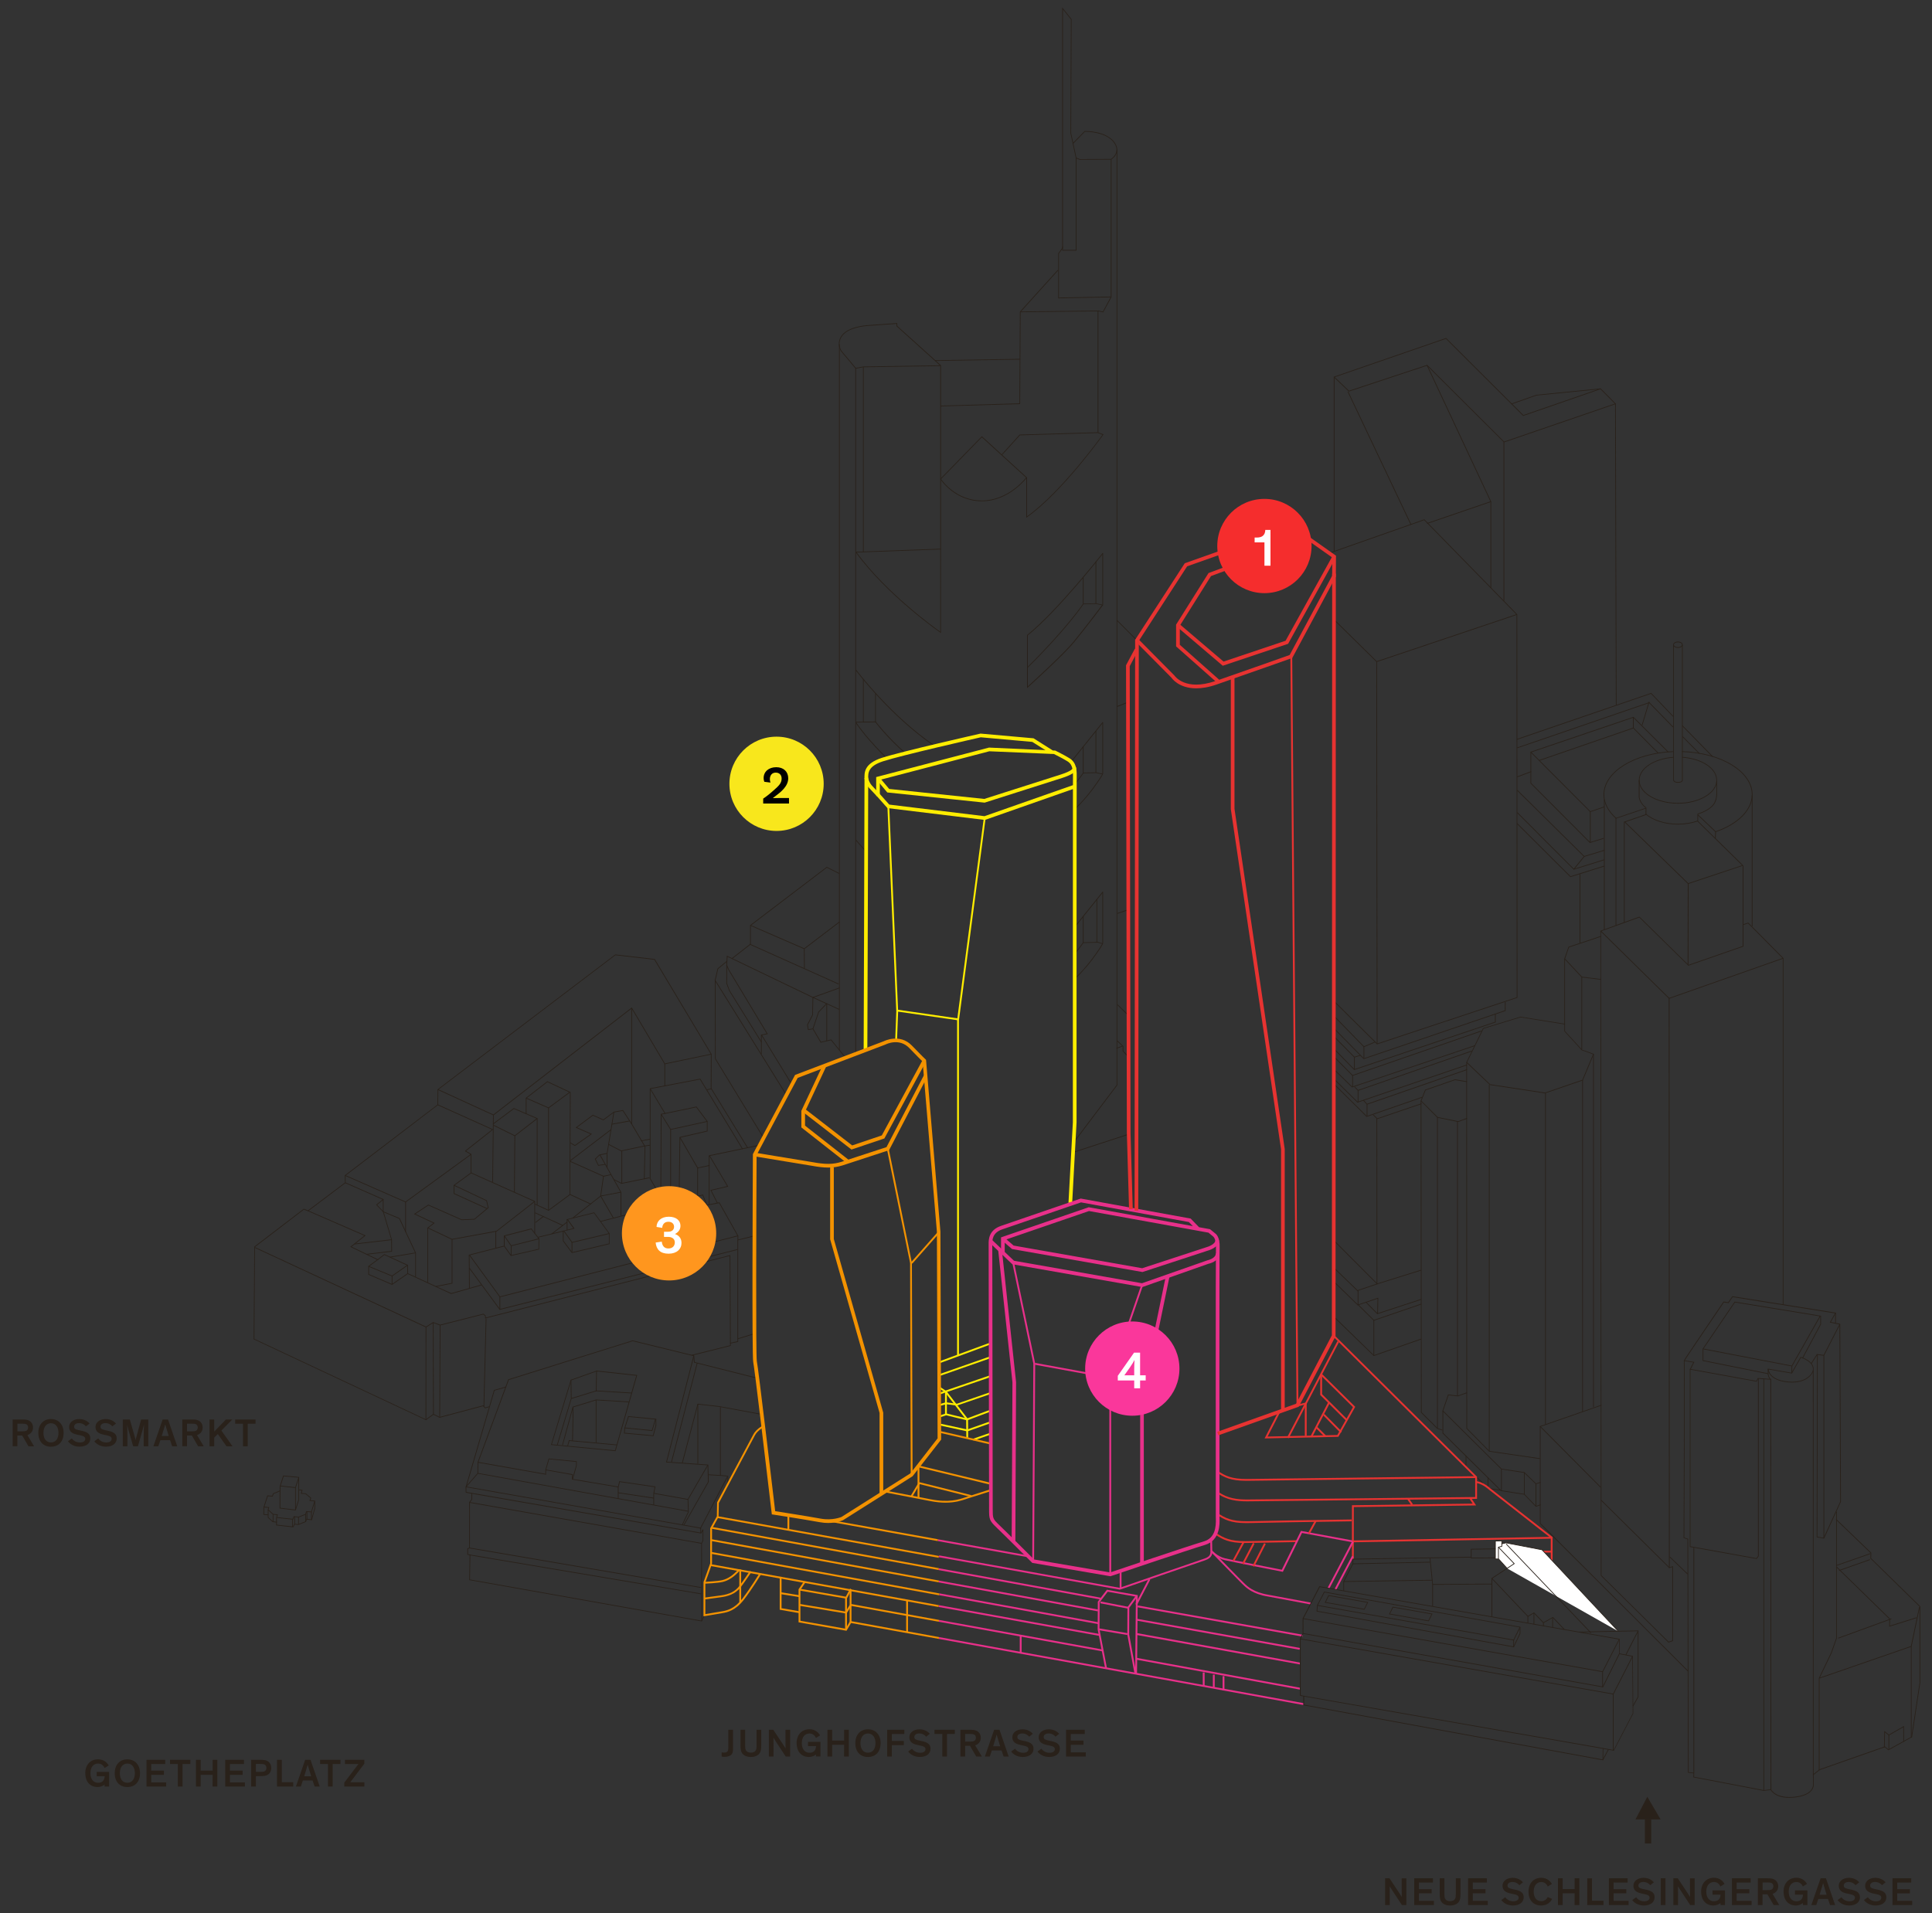 <?xml version="1.0" encoding="utf-8"?>
<!-- Generator: Adobe Illustrator 23.0.1, SVG Export Plug-In . SVG Version: 6.00 Build 0)  -->
<svg version="1.1" id="Ebene_1" xmlns="http://www.w3.org/2000/svg" xmlns:xlink="http://www.w3.org/1999/xlink" x="0px" y="0px"
	 viewBox="0 0 525 520" style="enable-background:new 0 0 525 520;" xml:space="preserve">
<rect x="0" y="0" width="525" height="520" fill="#333333" stroke="none"/>
<style type="text/css">
	.st0{fill:#29211A;}
	.st1{fill:none;stroke:#29211A;stroke-width:0.2;stroke-miterlimit:10;}
	.st2{fill:#F39200;}
	.st3{fill:#FFED00;}
	.st4{fill:#E8308A;}
	.st5{fill:#E73331;}
	.st6{fill:#FFFFFF;}
	.st7{clip-path:url(#SVGID_2_);fill:#29211A;}
	.st8{clip-path:url(#SVGID_2_);}
	.st9{fill:#F52D2D;}
	.st10{fill:#F8E71C;}
	.st11{fill:#FA379B;}
	.st12{fill:#FF961E;}
</style>
<g>
	<polygon class="st0" points="190.73,440.71 190.66,440.7 127.51,429.47 127.51,429.39 127.61,422.7 126.99,422.58 126.99,420.86 
		127.49,420.68 127.5,408.28 128.11,407.52 128.09,405.89 128.29,405.89 128.31,407.59 127.7,408.35 127.69,420.82 127.19,421 
		127.19,422.41 127.82,422.54 127.81,422.62 127.71,429.31 190.62,440.49 191.33,438.98 191.51,439.07 	"/>
</g>
<g>
	
		<rect x="159.06" y="396.03" transform="matrix(0.166 -0.986 0.986 0.166 -289.24 513.827)" class="st0" width="0.2" height="63.78"/>
</g>
<g>
	<polygon class="st0" points="190.58,440.6 190.55,419.49 190.75,419.49 190.77,440.6 	"/>
</g>
<g>
	<path class="st0" d="M190.63,419.59l-63.06-11.14l0.04-0.2l62.98,11.13l0.34-0.67v-2.56l-0.31,0.6l-0.11,0.05l-63.89-11.07
		l-0.08-0.1l-0.01-1.5l0.12-0.1l63.78,11.22l0.08,0.1v1.16l0.42-0.82l0.19,0.05l-0.01,3.04l-0.38,0.76L190.63,419.59z
		 M126.74,405.53l63.57,11.02v-1.12l-63.58-11.19L126.74,405.53z"/>
</g>
<g>
	<polygon class="st0" points="190.59,431.62 127.57,420.85 127.61,420.65 190.62,431.42 	"/>
</g>
<g>
	<polygon class="st0" points="126.71,404.19 126.56,404.06 129.74,400.42 129.79,397.41 138.11,374.91 138.16,374.9 171.9,364.33 
		171.92,364.33 188.63,368.42 188.78,370.21 205.95,374.53 205.9,374.73 188.59,370.36 188.45,368.58 171.9,364.53 138.27,375.08 
		129.98,397.47 129.94,400.49 	"/>
</g>
<g>
	<polygon class="st0" points="126.73,404.2 126.54,404.14 134.24,377.8 134.3,377.79 137.42,376.91 137.47,377.1 134.4,377.97 	"/>
</g>
<g>
	<polygon class="st0" points="185.91,414.57 185.74,414.47 192.38,402.77 192.27,398.28 180.99,397.48 181.02,397.36 188.44,368.47 
		188.64,368.52 181.24,397.3 192.46,398.09 192.47,398.18 192.59,402.82 192.57,402.84 	"/>
</g>
<g>
	<path class="st0" d="M197.72,403.21c0-0.07-0.03-1.55-0.04-1.91c-0.45-0.09-3.31-0.26-5.21-0.36l0.01-0.2
		c5.4,0.29,5.4,0.37,5.4,0.49c0,0.11,0.04,1.96,0.04,1.98L197.72,403.21z"/>
</g>
<g>
	
		<rect x="186.14" y="408.19" transform="matrix(0.463 -0.886 0.886 0.463 -257.662 391.428)" class="st0" width="15.93" height="0.2"/>
</g>
<g>
	<polygon class="st0" points="187.16,410.89 187.04,410.87 129.83,400.55 129.86,400.36 186.95,410.65 186.85,407.52 186.86,407.5 
		192.28,398.13 192.45,398.23 187.05,407.57 	"/>
</g>
<g>
	<polygon class="st0" points="186.93,407.65 177.54,405.97 177.88,404.21 168.44,402.82 168.07,404.28 167.97,404.26 155.46,402.15 
		155.49,402.05 156.54,398.31 156.54,397.35 149.23,396.63 148.39,399.53 148.39,400.83 148.28,400.81 129.86,397.55 129.9,397.35 
		148.2,400.59 148.2,399.49 149.09,396.42 149.17,396.43 156.73,397.17 156.73,398.35 155.71,401.99 167.92,404.05 168.29,402.59 
		168.38,402.61 178.11,404.04 178.09,404.14 177.78,405.81 186.97,407.45 	"/>
</g>
<g>
	<polygon class="st0" points="155.63,402.13 155.43,402.13 155.43,400.88 148.28,399.61 148.31,399.42 155.63,400.71 	"/>
</g>
<g>
	<rect x="167.89" y="404.17" class="st0" width="0.2" height="3.15"/>
</g>
<g>
	<rect x="177.54" y="406.01" class="st0" width="0.2" height="3.06"/>
</g>
<g>
	<polygon class="st0" points="177.63,407.29 167.98,405.84 168.01,405.64 177.66,407.09 	"/>
</g>
<g>
	<polygon class="st0" points="185.46,414.56 185.28,414.48 187.03,410.8 187.21,410.88 	"/>
</g>
<g>
	<polygon class="st0" points="182.57,397.41 182.37,397.36 189.37,370.43 189.56,370.48 	"/>
</g>
<g>
	<polygon class="st0" points="185.49,397.72 185.29,397.67 189.56,381.53 195.5,382.21 206.8,384.3 206.76,384.49 195.47,382.4 
		189.7,381.75 	"/>
</g>
<g>
	<path class="st0" d="M167.27,394.42l-0.08-0.01l-17.48-1.67l0.04-0.12l5.34-17.59l0.05-0.02l6.97-2.47l11.05,1.2l-0.03,0.11
		L167.27,394.42z M149.96,392.57l17.16,1.64l5.77-20.29l-10.77-1.17l-6.88,2.44L149.96,392.57z"/>
</g>
<g>
	<polygon class="st0" points="151.51,392.83 151.32,392.78 155.13,380.12 155.06,375.12 155.26,375.11 155.33,380.14 155.32,380.16 
			"/>
</g>
<g>
	<polygon class="st0" points="152.94,392.83 152.75,392.78 155.61,382.35 161.97,380.4 161.99,380.4 170.97,380.95 170.96,381.15 
		162,380.6 155.77,382.51 	"/>
</g>
<g>
	<polygon class="st0" points="155.26,380.23 155.2,380.03 162,377.94 162.02,377.94 171.66,378.53 171.65,378.73 162.02,378.14 	"/>
</g>
<g>
	<polygon class="st0" points="162.11,378.16 161.91,378.16 162.01,372.65 162.21,372.66 	"/>
</g>
<g>
	<rect x="161.88" y="380.5" class="st0" width="0.2" height="11.63"/>
</g>
<g>
	<path class="st0" d="M155.67,391.65l-0.2-0.01c0.1-3.53,0.21-8.89,0.13-9.18l0.19-0.07C155.91,382.69,155.71,390.16,155.67,391.65z
		"/>
</g>
<g>
	<polygon class="st0" points="154.34,393.07 154.15,393.02 154.59,391.44 154.67,391.45 167.65,392.64 167.64,392.83 154.73,391.66 
			"/>
</g>
<g>
	<path class="st0" d="M177.27,388.94l-7.62-0.74l1.06-3.29l0.08,0.01l7.46,0.71L177.27,388.94z M169.92,388.02l7.21,0.7l0.86-2.91
		l-7.13-0.68L169.92,388.02z"/>
</g>
<g>
	<polygon class="st0" points="177.57,390.35 177.49,390.34 169.56,389.62 169.68,388.1 169.88,388.12 169.78,389.44 177.42,390.13 
		178.14,387.42 178.14,385.61 178.34,385.61 178.34,387.46 	"/>
</g>
<g>
	<rect x="189.53" y="381.64" class="st0" width="0.2" height="16.22"/>
</g>
<g>
	<rect x="195.66" y="382.46" class="st0" width="0.2" height="18.64"/>
</g>
<g>
	<polygon class="st0" points="188,368.46 187.96,368.26 198.38,365.66 198.38,364.99 200.39,364.57 200.39,363.82 204.96,362.4 
		205.02,362.59 200.59,363.97 200.59,364.73 198.58,365.16 198.58,365.81 198.5,365.83 	"/>
</g>
<g>
	<path class="st0" d="M115.75,386l-0.05-0.03l-46.77-21.95l0-0.06l0.17-25.13l0.04-0.03l13.42-10.26l1.13,0.45l10.05-7.57
		l-0.03-1.98l0.04-0.03l25.12-19.16l0.05-4.17l0.04-0.03l48.23-36.62l0.04,0l10.7,1.24l15.44,25.82v0.03l-0.03,9.29l9.84,16.02
		l-0.17,0.1l-9.87-16.07l0-0.03l0.03-9.29l-15.37-25.68l-10.57-1.23l-48.13,36.54l-0.05,4.16L93.9,319.54l0.03,1.98l-0.04,0.03
		l-10.18,7.67l-1.13-0.45l-13.29,10.17l-0.17,24.97l46.6,21.87l2.04-1.5l1.72,0.85l11.87-3.16l0.5,0.59
		c0.45-0.13,1.08-0.31,1.13-0.33l0.07,0.19c-0.09,0.03-1.1,0.32-1.21,0.35l-0.06,0.02l-0.5-0.59l-11.82,3.15l-1.68-0.83L115.75,386z
		"/>
</g>
<g>
	<polygon class="st0" points="122.59,351.71 122.56,351.69 110.81,346.28 106.55,349.23 106.5,349.21 100.08,346.46 100.08,344.14 
		100.12,344.11 102.44,342.4 95.17,338.9 98.98,335.86 83.66,329.19 83.74,329.01 99.37,335.81 95.55,338.86 102.83,342.36 
		100.28,344.24 100.28,346.33 106.52,349 110.79,346.05 110.84,346.08 122.61,351.49 127.46,350.12 127.39,341.06 127.59,341.06 
		127.66,350.27 127.59,350.29 	"/>
</g>
<g>
	<polygon class="st0" points="135.8,352.6 135.76,352.54 127.39,341.05 136.89,338.61 136.94,338.8 127.73,341.17 135.88,352.37 
		200.62,335.77 200.61,336.91 204.64,335.9 204.69,336.1 200.41,337.16 200.42,336.03 	"/>
</g>
<g>
	<rect x="200.39" y="337.03" class="st0" width="0.2" height="26.86"/>
</g>
<g>
	<polygon class="st0" points="135.77,356.02 135.73,355.96 127.48,344.75 127.64,344.63 135.85,355.79 200.32,339.54 200.37,339.73 
			"/>
</g>
<g>
	<polygon class="st0" points="127.59,350.29 127.53,350.1 130.77,349.17 130.83,349.36 	"/>
</g>
<g>
	<rect x="135.74" y="352.48" class="st0" width="0.2" height="3.42"/>
</g>
<g>
	<path class="st0" d="M138.82,341.37l-0.04-0.05l-1.85-2.57v-2.92l0.07-0.02l7.4-1.92l2.15,2.77l0,0.04l-0.06,2.91l-0.08,0.02
		L138.82,341.37z M137.14,338.68l1.77,2.47l7.41-1.69l0.05-2.72l-2.03-2.61l-7.2,1.86V338.68z"/>
</g>
<g>
	<polygon class="st0" points="138.85,338.72 136.96,335.96 137.12,335.85 138.94,338.49 146.44,336.6 146.49,336.8 	"/>
</g>
<g>
	
		<rect x="137.56" y="339.83" transform="matrix(9.803451e-03 -1 1 9.803451e-03 -202.392 475.471)" class="st0" width="2.65" height="0.2"/>
</g>
<g>
	<path class="st0" d="M155.39,340.58l-2.43-3.25v-0.03l-0.02-2.56l-6.77,1.66l-0.05-0.19l9.66-2.37l-1.77-2.45l7.46-1.86l0.04,0.05
		l4.13,5.67v2.9L155.39,340.58z M153.16,337.26l2.31,3.09l9.99-2.36v-2.68l-4.05-5.57l-7.05,1.75l1.77,2.45l-2.98,0.73
		L153.16,337.26z"/>
</g>
<g>
	<polygon class="st0" points="155.39,337.8 153.11,334.58 153.27,334.46 155.48,337.57 165.54,335.18 165.58,335.38 	"/>
</g>
<g>
	<rect x="155.33" y="337.69" class="st0" width="0.2" height="2.62"/>
</g>
<g>
	<rect x="154.01" y="331.37" class="st0" width="0.2" height="2.97"/>
</g>
<g>
	<polygon class="st0" points="200.43,335.95 195.4,327.02 192.03,327.66 190.9,324.91 163.2,332.1 163.15,331.9 191.02,324.67 
		192.15,327.43 195.5,326.8 195.54,326.86 200.6,335.85 	"/>
</g>
<g>
	<polygon class="st0" points="198.38,365.08 198.26,341.38 131.81,358.37 131.81,357.71 131.32,357.28 119.59,360.27 117.74,359.57 
		115.77,360.8 115.72,360.78 69.15,339.13 69.23,338.95 115.76,360.57 117.71,359.35 119.6,360.06 131.38,357.06 132.01,357.62 
		132.01,358.11 198.46,341.13 198.46,341.25 198.58,365.07 	"/>
</g>
<g>
	
		<rect x="119.69" y="370.06" transform="matrix(0.025 -1 1 0.025 -241.659 492.664)" class="st0" width="23.84" height="0.2"/>
</g>
<g>
	
		<rect x="107" y="372.6" transform="matrix(4.901902e-03 -1 1 4.901902e-03 -253.742 490.405)" class="st0" width="25.07" height="0.2"/>
</g>
<g>
	<polygon class="st0" points="117.68,384.39 117.63,359.46 117.82,359.46 117.88,384.39 	"/>
</g>
<g>
	<polygon class="st0" points="115.84,385.89 115.64,385.89 115.66,360.69 115.86,360.69 	"/>
</g>
<g>
	<path class="st0" d="M96.32,338.23l-0.02-0.2l9.99-1.16l-2.22-7.46l-1.8-1.87c-0.02-0.02-0.03-0.05-0.03-0.08s0.01-0.05,0.04-0.07
		l1.67-1.35l-10.15-4.47l0.08-0.18l10.3,4.54c0.03,0.01,0.05,0.04,0.06,0.08c0,0.03-0.01,0.07-0.04,0.09l-1.72,1.38l1.74,1.81
		c0.01,0.01,0.02,0.03,0.02,0.04l2.26,7.6c0.01,0.03,0,0.06-0.01,0.08c-0.02,0.02-0.04,0.04-0.07,0.04L96.32,338.23z"/>
</g>
<g>
	<polygon class="st0" points="113.03,347.15 112.83,347.15 112.83,340.56 108.47,331.27 104.03,329.42 104.03,326.01 104.23,326.01 
		104.23,329.29 108.62,331.11 108.64,331.15 113.03,340.53 	"/>
</g>
<g>
	<polygon class="st0" points="110.7,346.17 110.64,343.96 104.45,341.11 102.7,342.46 102.57,342.3 104.42,340.88 104.48,340.9 
		110.84,343.83 110.84,343.89 110.9,346.17 	"/>
</g>
<g>
	<polygon class="st0" points="105.98,341.79 105.94,341.59 112.91,340.44 112.95,340.63 	"/>
</g>
<g>
	<polygon class="st0" points="106.55,346.94 100.14,344.28 100.21,344.1 106.52,346.71 110.68,343.81 110.8,343.97 	"/>
</g>
<g>
	<rect x="106.44" y="346.82" class="st0" width="0.2" height="2.2"/>
</g>
<g>
	<polygon class="st0" points="99.61,341.02 99.58,340.82 106.33,340.01 106.31,336.96 106.51,336.95 106.53,340.19 106.45,340.2 	
		"/>
</g>
<g>
	<path class="st0" d="M110.21,326.8c-0.01,0-0.03,0-0.04-0.01l-16.42-7.21l0.08-0.18l16.37,7.19l17.63-12.84l-1.41-0.81
		c-0.03-0.02-0.05-0.05-0.05-0.08c0-0.03,0.01-0.07,0.04-0.09l7.27-5.74l-14.77-6.65l0.08-0.18l14.92,6.72
		c0.03,0.01,0.05,0.04,0.06,0.08c0,0.03-0.01,0.07-0.04,0.09l-7.28,5.75l1.41,0.81c0.03,0.02,0.05,0.05,0.05,0.08
		s-0.01,0.07-0.04,0.09l-17.8,12.96C110.26,326.8,110.24,326.8,110.21,326.8z"/>
</g>
<g>
	<rect x="110.12" y="326.7" class="st0" width="0.2" height="8.15"/>
</g>
<g>
	<polygon class="st0" points="145.4,335.2 145.21,335.2 145.21,326.61 127.92,318.86 127.92,313.72 128.11,313.72 128.11,318.73 
		145.4,326.48 	"/>
</g>
<g>
	<polygon class="st0" points="122.82,336.96 122.79,336.95 116.07,333.76 117.76,332.45 112.48,329.99 116.39,327.42 116.44,327.44 
		125.47,331.44 128.89,331.29 132.55,328.22 132.13,326.4 123.19,322.19 127.96,318.72 128.07,318.88 123.58,322.15 132.3,326.27 
		132.31,326.31 132.78,328.3 132.73,328.34 128.96,331.49 125.43,331.64 125.41,331.63 116.41,327.64 112.89,329.96 118.14,332.41 
		116.45,333.72 122.85,336.75 134.91,334.54 145.24,326.47 145.37,326.62 134.97,334.74 	"/>
</g>
<g>
	<polygon class="st0" points="132.26,328.57 123.29,324.49 123.29,322.17 123.49,322.17 123.49,324.36 132.34,328.39 	"/>
</g>
<g>
	<rect x="116.12" y="333.74" class="st0" width="0.2" height="14.8"/>
</g>
<g>
	<polygon class="st0" points="118.42,349.77 118.38,349.57 122.74,348.71 122.74,336.86 122.94,336.86 122.94,348.88 122.86,348.89 
			"/>
</g>
<g>
	<rect x="134.64" y="334.68" class="st0" width="0.2" height="4.53"/>
</g>
<g>
	<polygon class="st0" points="133.97,321.29 133.78,321.29 133.97,303.11 118.96,296.23 119.04,296.04 134.18,302.99 134.17,303.05 
			"/>
</g>
<g>
	<polygon class="st0" points="134.14,303.13 134.01,302.97 171.68,273.83 171.74,273.93 180.7,289.05 193.24,286.43 193.28,286.62 
		180.6,289.27 180.56,289.21 171.63,274.13 	"/>
</g>
<g>
	<rect x="180.55" y="289.16" class="st0" width="0.2" height="6.03"/>
</g>
<g>
	<polygon class="st0" points="175.18,320.5 174.98,320.5 175.17,311.67 171.55,305.53 171.55,273.98 171.75,273.98 171.75,305.47 
		175.37,311.61 175.37,311.64 	"/>
</g>
<g>
	<polygon class="st0" points="179.46,325.27 176.57,320.4 176.58,295.82 176.66,295.8 190.3,293.19 201.87,312.24 201.7,312.35 
		190.2,293.41 176.78,295.98 176.77,320.34 179.63,325.17 	"/>
</g>
<g>
	<polygon class="st0" points="179.64,327.75 179.45,327.75 179.57,302.76 180.56,302.57 176.59,295.95 176.76,295.85 180.88,302.72 
		179.77,302.92 	"/>
</g>
<g>
	<polygon class="st0" points="184.63,326.37 184.43,326.37 184.66,309.06 184.73,309.04 192.08,307.35 192.08,304.84 189.18,300.98 
		180.74,302.74 180.7,302.55 189.27,300.76 192.28,304.77 192.28,307.51 192.2,307.53 184.86,309.22 	"/>
</g>
<g>
	<path class="st0" d="M182.34,327h-0.2v-20.08l0.08-0.02c3.36-0.73,9.76-2.13,9.94-2.19l0.06,0.19c-0.22,0.07-8.89,1.96-9.88,2.17
		V327z"/>
</g>
<g>
	<polygon class="st0" points="182.15,307.04 179.58,302.89 179.75,302.79 182.32,306.94 	"/>
</g>
<g>
	<polygon class="st0" points="189.53,317.58 189.49,317.52 184.67,309.19 184.84,309.09 189.63,317.35 192.77,316.67 192.82,316.86 
			"/>
</g>
<g>
	<rect x="189.48" y="317.47" class="st0" width="0.2" height="7.69"/>
</g>
<g>
	<path class="st0" d="M192.62,327.47c-0.01-0.02-0.02-0.06-0.01-13.35v-0.08l13.69-2.86l0.04,0.2l-13.53,2.83
		c0,4.54-0.01,13.04,0,13.23l-0.09,0.01L192.62,327.47z"/>
</g>
<g>
	<polygon class="st0" points="194.86,327.04 193.04,323.46 193.16,323.43 197.58,322.39 192.71,314.17 192.88,314.07 197.89,322.52 
		197.76,322.56 193.33,323.59 195.04,326.95 	"/>
</g>
<g>
	<polygon class="st0" points="207.29,309.13 194.29,287.8 194.29,287.77 194.25,266.38 194.98,263.25 195.01,263.23 197.51,261.16 
		197.63,261.31 195.16,263.36 194.45,266.4 194.48,287.74 207.46,309.03 	"/>
</g>
<g>
	
		<rect x="203.87" y="263.63" transform="matrix(0.849 -0.528 0.528 0.849 -118.09 150.26)" class="st0" width="0.2" height="36.41"/>
</g>
<g>
	<polygon class="st0" points="215.05,294.74 206.78,281.23 208.33,280.92 197.94,263.66 197.38,262.34 197.38,262.32 197.51,259.75 
		197.65,259.82 221,271.04 220.91,275.89 219.52,278.58 219.73,279.74 220.96,279.53 220.99,279.59 223.1,283.17 225.88,282.53 
		225.92,282.58 229.65,287.19 229.49,287.31 225.81,282.75 223,283.4 220.86,279.75 219.57,279.97 219.31,278.55 220.72,275.82 
		220.8,271.17 197.7,260.06 197.58,262.31 198.12,263.57 208.65,281.06 207.1,281.37 215.22,294.63 	"/>
</g>
<g>
	<polygon class="st0" points="206.79,283.25 198.13,269.31 197.37,267.27 197.38,262.33 197.58,262.33 197.57,267.25 198.3,269.22 
		206.96,283.15 	"/>
</g>
<g>
	<rect x="206.79" y="281.24" class="st0" width="0.2" height="5.28"/>
</g>
<g>
	
		<rect x="191.92" y="295.89" transform="matrix(0.977 -0.215 0.215 0.977 -59.099 48.291)" class="st0" width="1.32" height="0.2"/>
</g>
<g>
	<polygon class="st0" points="198.98,260.6 198.86,260.44 203.83,256.58 203.83,251.47 203.87,251.44 224.67,235.61 224.73,235.64 
		228.06,237.32 227.97,237.5 224.69,235.84 204.03,251.57 204.03,256.68 203.99,256.71 	"/>
</g>
<g>
	
		<rect x="215.87" y="248.83" transform="matrix(0.409 -0.912 0.912 0.409 -111.501 351.839)" class="st0" width="0.2" height="26.4"/>
</g>
<g>
	<polygon class="st0" points="218.49,263.21 218.45,257.82 218.49,257.79 228.02,250.53 228.14,250.69 218.65,257.92 218.69,263.21 
			"/>
</g>
<g>
	<polygon class="st0" points="218.51,257.97 203.89,251.61 203.97,251.43 218.59,257.78 	"/>
</g>
<g>
	<polygon class="st0" points="220.93,271.2 220.87,271.01 228.07,268.42 228.14,268.61 	"/>
</g>
<g>
	<polygon class="st0" points="227.98,274.44 220.86,271.19 220.94,271.01 228.06,274.26 	"/>
</g>
<g>
	<polygon class="st0" points="221,279.67 220.81,279.61 222.37,275.01 224.56,272.71 224.7,272.85 222.53,275.14 	"/>
</g>
<g>
	<rect x="224.56" y="272.78" class="st0" width="0.2" height="10.11"/>
</g>
<g>
	<polygon class="st0" points="168.88,321.76 166.81,320.72 166.9,320.54 168.91,321.55 176.49,320.01 176.53,320.21 	"/>
</g>
<g>
	<path class="st0" d="M168.78,312.92l-3.47-1.8l0.09-0.18l3.4,1.77c2.32-0.5,7.63-1.64,7.85-1.52l-0.09,0.18l0.04-0.09l-0.03,0.1
		c-0.01,0-0.02,0-0.03,0c-0.47,0-4.85,0.91-7.75,1.54L168.78,312.92z"/>
</g>
<g>
	<polygon class="st0" points="165.08,317.3 164.88,317.3 164.88,313.49 166.74,302.18 169.3,301.72 171.74,305.45 171.57,305.56 
		169.21,301.94 166.91,302.35 165.07,313.51 	"/>
</g>
<g>
	<polygon class="st0" points="166.24,305.66 166.21,305.47 171.1,304.58 171.14,304.78 	"/>
</g>
<g>
	<rect x="168.87" y="312.86" class="st0" width="0.2" height="8.8"/>
</g>
<g>
	<polygon class="st0" points="168.83,330.46 168.63,330.46 168.63,324.07 162.87,313.82 164.96,313.39 165,313.59 163.18,313.96 
		168.83,324.02 	"/>
</g>
<g>
	<polygon class="st0" points="162.55,316.86 161.63,315.01 162.85,313.82 162.99,313.96 161.88,315.05 162.66,316.65 164.47,316.39 
		164.5,316.58 	"/>
</g>
<g>
	<polygon class="st0" points="155.66,331.17 155.53,331.01 163.2,324.98 168.71,323.95 168.74,324.14 163.27,325.17 	"/>
</g>
<g>
	<polygon class="st0" points="166.6,331.14 163.12,325.1 163.88,319.77 154.93,315.77 155.01,315.58 164.1,319.65 163.33,325.06 
		166.78,331.04 	"/>
</g>
<g>
	<polygon class="st0" points="164.01,319.81 163.97,319.61 166.03,319.18 166.07,319.37 	"/>
</g>
<g>
	<polygon class="st0" points="160.54,327.38 154.79,324.73 154.79,315.49 154.83,315.46 166.01,306.93 166.13,307.09 154.99,315.59 
		154.99,324.6 160.62,327.2 	"/>
</g>
<g>
	<polygon class="st0" points="156.23,311.49 154.9,310.68 155,310.51 156.22,311.25 160.46,308.25 156.41,306.49 161.09,303 
		163.94,304.27 166.77,302.18 166.88,302.34 163.96,304.5 161.12,303.23 156.8,306.44 160.86,308.21 	"/>
</g>
<g>
	<polygon class="st0" points="154.99,315.54 154.79,315.54 154.87,296.98 148.76,294.12 143.08,298.51 143.07,302.73 142.87,302.73 
		142.88,298.42 142.92,298.39 148.73,293.89 148.79,293.91 155.07,296.85 155.07,296.91 	"/>
</g>
<g>
	<polygon class="st0" points="149.07,301.24 149.02,301.22 142.94,298.56 143.02,298.37 149.05,301.01 154.73,296.82 154.85,296.98 
			"/>
</g>
<g>
	<rect x="148.96" y="301.12" class="st0" width="0.2" height="27.85"/>
</g>
<g>
	<path class="st1" d="M154.89,324.67"/>
</g>
<g>
	<polygon class="st0" points="149.07,329.09 145.34,327.38 145.42,327.2 149.05,328.86 154.83,324.59 154.95,324.75 	"/>
</g>
<g>
	<polygon class="st0" points="146.07,327.47 145.87,327.47 145.87,304.08 139.65,301.4 134.06,305.58 133.94,305.42 139.62,301.17 
		139.68,301.2 146.07,303.95 	"/>
</g>
<g>
	<polygon class="st0" points="139.91,308.83 139.85,308.8 134,305.9 134.09,305.72 139.89,308.59 145.91,303.93 146.04,304.09 	"/>
</g>
<g>
	<polygon class="st0" points="139.89,324.05 139.69,324.04 139.8,308.71 140,308.71 	"/>
</g>
<g>
	<polygon class="st0" points="79.61,413.05 79.54,413.04 75.04,412.54 75.25,411.8 74.15,411.68 72.75,410.38 72.9,409.83 
		71.59,409.71 72.64,406.46 73.95,406.57 74.2,405.91 76.08,405.12 76.16,405.31 74.36,406.06 74.09,406.78 72.78,406.68 
		71.86,409.53 73.16,409.65 72.98,410.31 74.24,411.49 75.5,411.62 75.29,412.37 79.49,412.83 79.85,412.1 81.1,412.25 
		82.96,411.51 83.2,410.74 84.55,410.84 85.41,408.07 84.09,407.94 84.33,407.18 83.01,406.08 81.76,406 81.96,405.13 81.3,405.07 
		81.32,404.87 82.2,404.95 82.01,405.81 83.09,405.89 84.56,407.11 84.36,407.76 85.67,407.9 84.69,411.05 83.34,410.96 
		83.12,411.66 83.07,411.68 81.13,412.45 79.97,412.32 	"/>
</g>
<g>
	<polygon class="st0" points="79.72,415.13 75.04,414.6 75.04,413.81 74.07,413.7 74.05,413.67 72.77,412.49 72.77,411.84 
		71.59,411.73 71.59,409.73 71.78,409.73 71.78,411.55 72.96,411.65 72.96,412.4 74.16,413.5 75.24,413.63 75.24,414.42 
		79.6,414.91 79.97,414.15 81.05,414.28 82.97,413.51 83.27,412.81 84.61,412.98 85.44,409.97 85.44,408.09 85.64,408.09 
		85.63,410.01 84.75,413.2 83.39,413.03 83.13,413.67 81.08,414.48 81.05,414.48 80.09,414.37 	"/>
</g>
<g>
	<rect x="72.77" y="410.34" class="st0" width="0.2" height="1.4"/>
</g>
<g>
	<rect x="74.1" y="411.59" class="st0" width="0.2" height="1.97"/>
</g>
<g>
	<rect x="75.04" y="412.54" class="st0" width="0.2" height="1.23"/>
</g>
<g>
	<rect x="79.37" y="412.94" class="st0" width="0.2" height="2"/>
</g>
<g>
	<rect x="79.96" y="412.27" class="st0" width="0.2" height="1.96"/>
</g>
<g>
	<rect x="81.02" y="412.35" class="st0" width="0.2" height="1.97"/>
</g>
<g>
	<rect x="82.94" y="411.59" class="st0" width="0.2" height="2.01"/>
</g>
<g>
	<rect x="83.31" y="410.88" class="st0" width="0.2" height="2.03"/>
</g>
<g>
	<rect x="84.52" y="410.95" class="st0" width="0.2" height="2.07"/>
</g>
<g>
	<path class="st0" d="M80.36,410.54l-0.08-0.01L75.97,410l0-0.09l0.04-5.98l0.02,0l0.92-2.88l4.33,0.4l0,6.19L80.36,410.54z
		 M76.18,409.82l4.02,0.49v-5.89L76.22,404L76.18,409.82z M76.29,403.81l4.1,0.43v5.54l0.7-2.19v-5.96l-3.99-0.37L76.29,403.81z"/>
</g>
<g>
	<polygon class="st0" points="80.39,404.36 80.2,404.3 81.09,401.56 81.28,401.62 	"/>
</g>
<g>
	<polygon class="st0" points="152.88,333.17 145.34,329.72 145.42,329.54 152.96,332.99 	"/>
</g>
<g>
	<polygon class="st0" points="150.01,335.44 149.89,335.29 154.04,332.08 154.17,332.24 	"/>
</g>
<g>
	
		<rect x="145" y="331.39" transform="matrix(0.796 -0.606 0.606 0.796 -170.822 156.292)" class="st0" width="2.77" height="0.2"/>
</g>
<g>
	
		<rect x="174.2" y="309.53" transform="matrix(0.985 -0.175 0.175 0.985 -51.605 35.586)" class="st0" width="2.49" height="0.2"/>
</g>
<g>
	<rect x="227.99" y="93.56" class="st0" width="0.2" height="191.91"/>
</g>
<g>
	<path class="st0" d="M232.61,150.17l-0.01-0.2l22.91-0.82l0-49.75l0,0.1l-20.91,0.32l-2.11,0.39l-0.04-0.04
		c-0.03-0.04-3.06-3.7-3.7-4.41c-0.56-0.62-1.17-2.11-0.56-3.65c0.56-1.43,2.31-3.23,7.46-3.72l8.15-0.58l0.03,0.78l11.89,10.72
		v50.03L232.61,150.17z M243.6,88.03l-7.94,0.56c-5.05,0.48-6.75,2.21-7.29,3.59c-0.57,1.46,0,2.86,0.53,3.44
		c0.6,0.67,3.31,3.95,3.67,4.37l2.01-0.37l20.81-0.32l-11.77-10.62L243.6,88.03z"/>
</g>
<g>
	<rect x="232.43" y="100.1" class="st0" width="0.2" height="186.01"/>
</g>
<g>
	<path class="st0" d="M255.71,172.08l-0.16-0.11c-0.14-0.1-14.36-9.96-23.03-21.84l0.16-0.12c8.16,11.18,21.24,20.57,22.82,21.69
		v-22.45h0.2V172.08z"/>
</g>
<g>
	<path class="st0" d="M253.7,202.7c-11.54-7.96-20.29-19.33-21.25-20.61l0.16-0.12c0.96,1.27,9.7,12.62,21.21,20.56L253.7,202.7z"/>
</g>
<g>
	<path class="st0" d="M245.96,204.82c-4.71-4.14-7.76-8.07-8.09-8.51l-5.33,0.08l0-0.2l5.44-0.08l0.03,0.04
		c0.03,0.04,3.14,4.16,8.1,8.52L245.96,204.82z"/>
</g>
<g>
	<path class="st0" d="M240.93,206.16c-0.06-0.05-5.52-5.24-8.49-9.82l0.17-0.11c2.96,4.56,8.4,9.73,8.46,9.78L240.93,206.16z"/>
</g>
<g>
	<rect x="237.81" y="188.44" class="st0" width="0.2" height="7.85"/>
</g>
<g>
	<polygon class="st0" points="235.1,231.32 232.5,228.39 232.65,228.26 235.25,231.19 	"/>
</g>
<g>
	<polygon class="st0" points="255.61,110.45 255.61,110.25 277.01,109.63 277.14,84.73 277.16,84.7 287.43,73.34 287.58,73.48 
		277.34,84.81 277.21,109.82 277.11,109.83 	"/>
</g>
<g>
	<polygon class="st0" points="254.11,98.11 254.1,97.91 277.2,97.54 277.21,97.74 	"/>
</g>
<g>
	<polygon class="st0" points="292.52,68.12 288.64,68.12 288.64,67.05 288.84,67.05 288.84,67.92 292.32,67.92 292.32,42.92 
		292.52,42.92 	"/>
</g>
<g>
	<path class="st0" d="M287.55,81.09V68.88l0.02-0.03l1.07-1.48V2l2.55,3.2l0,0.04l-0.12,30.95l0.56,2.59l3.08-3.16l0.04,0
		c0.01,0,1.53-0.05,3.29,0.33c1.64,0.35,3.83,1.15,4.98,2.96c0.52,0.81,0.69,1.61,0.51,2.38c-0.27,1.18-1.27,1.9-1.5,2.06v37.46
		L287.55,81.09z M287.75,68.94v11.94l14.09-0.27V43.4l-8.44,0.05l-0.02-0.01l-1.04-0.45l-0.01-0.05l-1.45-6.73l0.12-30.94l-2.15-2.7
		v64.86l-0.02,0.03L287.75,68.94z M292.51,42.85l0.93,0.4l8.47-0.05c0.16-0.11,1.17-0.82,1.43-1.95c0.17-0.72,0-1.47-0.48-2.23
		c-2.04-3.22-7.53-3.21-8.06-3.2l-3.12,3.2L292.51,42.85z"/>
</g>
<g>
	<polygon class="st0" points="299.79,84.9 298.47,84.61 277.24,84.87 277.24,84.67 298.49,84.41 299.69,84.68 301.85,80.67 
		302.03,80.77 	"/>
</g>
<g>
	<polygon class="st0" points="292.15,310.16 291.99,310.04 303.42,294.91 303.42,40.66 303.62,40.66 303.62,294.98 303.6,295 	"/>
</g>
<g>
	<polygon class="st0" points="291.63,313.31 291.57,313.12 306.46,308.26 306.53,308.45 	"/>
</g>
<g>
	
		<rect x="304.77" y="272.54" transform="matrix(0.702 -0.713 0.713 0.702 -104.656 299.139)" class="st0" width="0.2" height="3.99"/>
</g>
<g>
	<polygon class="st0" points="306.42,287.2 305.07,285.71 305.07,284.43 303.46,282.91 303.59,282.76 305.27,284.34 305.27,285.63 
		306.57,287.06 	"/>
</g>
<g>
	
		<rect x="303.47" y="284.59" transform="matrix(0.936 -0.351 0.351 0.936 -80.584 124.99)" class="st0" width="1.76" height="0.2"/>
</g>
<g>
	<path class="st0" d="M292.3,265.93l-0.13-0.15c0.02-0.02,2.22-2.02,4.58-5.18c1.94-2.6,2.57-3.72,2.73-4.04l-1.12-0.35l-3.94,0.11
		c-0.26,0.34-2.01,2.68-2.11,2.8l-0.16-0.12c0.1-0.12,2.11-2.81,2.13-2.83l0.03-0.04l0.05,0l4.02-0.11l1.37,0.43l-0.04,0.1
		c-0.02,0.04-0.43,1.01-2.8,4.18C294.53,263.89,292.32,265.91,292.3,265.93z"/>
</g>
<g>
	<rect x="294.26" y="249.03" class="st0" width="0.2" height="7.18"/>
</g>
<g>
	<rect x="297.96" y="244.43" class="st0" width="0.2" height="11.68"/>
</g>
<g>
	<rect x="299.55" y="242.4" class="st0" width="0.2" height="14.03"/>
</g>
<g>
	<polygon class="st0" points="292.31,251.78 292.15,251.65 299.57,242.41 299.73,242.54 	"/>
</g>
<g>
	<path class="st0" d="M292.3,219.82l-0.13-0.15c0.02-0.02,2.22-2.02,4.58-5.18c1.92-2.57,2.55-3.7,2.73-4.03l-1.68-0.35l-3.36,0.09
		c-0.26,0.34-2.01,2.68-2.11,2.8l-0.16-0.12c0.1-0.12,2.11-2.81,2.13-2.83l0.03-0.04l3.48-0.09l1.95,0.4l-0.05,0.11
		c-0.02,0.04-0.43,1.01-2.8,4.18C294.53,217.79,292.32,219.8,292.3,219.82z"/>
</g>
<g>
	<rect x="294.26" y="202.93" class="st0" width="0.2" height="7.18"/>
</g>
<g>
	<rect x="297.7" y="198.67" class="st0" width="0.2" height="11.34"/>
</g>
<g>
	<rect x="299.55" y="196.29" class="st0" width="0.2" height="14.03"/>
</g>
<g>
	<polygon class="st0" points="291.3,206.92 291.14,206.8 299.57,196.31 299.73,196.43 	"/>
</g>
<g>
	<rect x="294.26" y="156.97" class="st0" width="0.2" height="7.18"/>
</g>
<g>
	<rect x="297.7" y="152.6" class="st0" width="0.2" height="11.46"/>
</g>
<g>
	<rect x="299.55" y="150.33" class="st0" width="0.2" height="14.03"/>
</g>
<g>
	<path class="st0" d="M279.09,187.01l-0.01-5.59c0,0,0.01-0.01,0.01-0.01v-8.81l0.04-0.03c8.17-6.58,20.33-22.06,20.45-22.21
		l0.16,0.12c-0.12,0.16-12.26,15.61-20.45,22.22v8.51c10.72-10.65,14.95-17.04,15-17.1l0.03-0.04l3.49-0.09l1.99,0.41l-0.09,0.13
		c-0.04,0.06-4.28,5.71-7.83,10.05c-2.95,3.6-12.51,12.22-12.61,12.31L279.09,187.01z M279.29,181.48v5.07
		c1.29-1.17,9.7-8.82,12.42-12.14c3.25-3.97,7.08-9.06,7.73-9.92l-1.66-0.34l-3.36,0.09C294.03,164.84,289.66,171.2,279.29,181.48z"
		/>
</g>
<g>
	<path class="st0" d="M266.8,136.24c-7.43,0-11.24-5.94-11.27-6l-0.04-0.07l0.06-0.06l11.26-11.54l0.07,0.07l12.2,11.15l-0.05,0.07
		C278.97,129.93,274.22,136.24,266.8,136.24z M255.74,130.2c0.44,0.65,4.17,5.84,11.06,5.84c6.9,0,11.46-5.52,12-6.22l-12-10.96
		L255.74,130.2z"/>
</g>
<g>
	<path class="st0" d="M278.88,140.74v-10.94h0.2v10.55c4.9-3.49,10.2-9.32,13.8-13.61c3.59-4.28,6.24-7.91,6.71-8.57l-1.24-0.48
		l-21.19,0.63l-4.88,5.39l-0.15-0.13l4.94-5.46l0.04,0l21.27-0.63l1.51,0.58l-0.08,0.1c-0.03,0.04-2.84,3.98-6.79,8.69
		c-3.65,4.35-9.03,10.27-13.99,13.76L278.88,140.74z"/>
</g>
<g>
	<rect x="298.27" y="84.51" class="st0" width="0.2" height="33.08"/>
</g>
<g>
	
		<rect x="303.5" y="247.6" transform="matrix(0.947 -0.322 0.322 0.947 -63.528 111.425)" class="st0" width="2.95" height="0.2"/>
</g>
<g>
	<path class="st0" d="M303.55,192.13l-0.05-0.19c0.35-0.09,2.66-1.05,2.68-1.06l0.08,0.18C306.17,191.1,303.92,192.04,303.55,192.13
		z"/>
</g>
<g>
	<path class="st1" d="M303.49,168.58"/>
</g>
<g>
	<polygon class="st0" points="308.88,174.11 303.42,168.65 303.56,168.51 309.02,173.97 	"/>
</g>
<g>
	<polygon class="st0" points="439.09,191.7 438.88,109.8 434.9,105.79 413.92,113.05 413.87,113.01 392.91,92.09 362.64,102.54 
		362.64,149.95 361.27,150.46 361.2,150.27 362.44,149.81 362.44,102.4 362.51,102.38 392.97,91.86 393.01,91.91 413.97,112.82 
		434.95,105.56 435,105.6 439.08,109.71 439.08,109.75 439.29,191.7 	"/>
</g>
<g>
	<polygon class="st0" points="408.68,120.25 408.64,120.2 387.77,99.4 366.53,106.43 366.48,106.39 362.47,102.55 362.61,102.4 
		366.58,106.2 387.82,99.17 387.86,99.22 408.73,120.02 438.95,109.66 439.01,109.85 	"/>
</g>
<g>
	
		<rect x="375.03" y="104.38" transform="matrix(0.903 -0.428 0.428 0.903 -17.126 172.754)" class="st0" width="0.2" height="40.06"/>
</g>
<g>
	<polygon class="st0" points="387.83,142.37 387.76,142.18 404.98,136.28 387.7,99.33 387.88,99.25 405.26,136.4 	"/>
</g>
<g>
	<polygon class="st0" points="374.19,283.86 374.15,283.82 362.47,272.24 362.61,272.1 374.25,283.63 412.15,271.06 412.1,167.06 
		387,141.38 362.57,149.97 362.51,149.78 387.06,141.15 387.1,141.2 412.3,166.98 412.3,167.02 412.35,271.2 412.28,271.22 	"/>
</g>
<g>
	<polygon class="st0" points="374.12,283.75 374,179.88 362.67,168.71 362.81,168.57 374.2,179.79 374.2,179.83 374.32,283.75 	"/>
</g>
<g>
	<polygon class="st0" points="374.13,179.93 374.06,179.74 412.17,166.92 412.24,167.11 	"/>
</g>
<g>
	<polygon class="st0" points="370.6,284.62 370.56,284.57 362.67,276.49 362.82,276.35 370.65,284.38 373.64,283.12 373.72,283.31 	
		"/>
</g>
<g>
	<polygon class="st0" points="370.56,287.88 370.52,287.83 362.77,279.94 362.91,279.8 370.62,287.65 408.93,274.62 408.94,272.33 
		409.14,272.33 409.13,274.77 409.06,274.79 	"/>
</g>
<g>
	<rect x="370.53" y="284.5" class="st0" width="0.2" height="3.15"/>
</g>
<g>
	<polygon class="st0" points="368.02,287.46 362.67,282.05 362.82,281.91 368.08,287.23 369.65,286.74 369.71,286.93 	"/>
</g>
<g>
	<polygon class="st0" points="367.99,290.83 362.67,285.4 362.82,285.26 368.04,290.6 406.24,277.74 406.24,275.61 406.44,275.61 
		406.44,277.88 406.37,277.9 	"/>
</g>
<g>
	<rect x="367.95" y="287.35" class="st0" width="0.2" height="3.36"/>
</g>
<g>
	<polygon class="st0" points="367.52,292.43 367.47,292.39 362.67,287.55 362.82,287.41 367.57,292.2 402.69,280.07 402.75,280.26 	
		"/>
</g>
<g>
	<polygon class="st0" points="367.39,295.57 367.35,295.53 362.77,291.06 362.91,290.92 367.45,295.35 400.76,284.11 400.82,284.3 	
		"/>
</g>
<g>
	<rect x="367.45" y="292.31" class="st0" width="0.2" height="3.15"/>
</g>
<g>
	<polygon class="st0" points="368.88,299.7 368.84,299.66 362.77,293.68 362.91,293.53 368.93,299.47 398.6,289.35 398.66,289.54 	
		"/>
</g>
<g>
	<polygon class="st0" points="369.01,296.49 367.95,295.4 368.09,295.26 369.06,296.26 399.95,285.56 400.02,285.75 	"/>
</g>
<g>
	<rect x="368.94" y="296.38" class="st0" width="0.2" height="3.21"/>
</g>
<g>
	<polygon class="st0" points="371.37,303.57 362.77,295.05 362.91,294.91 371.42,303.34 386.44,298.13 386.51,298.32 	"/>
</g>
<g>
	<polygon class="st0" points="371.45,300.25 370.41,299.13 370.56,298.99 371.5,300.01 398.6,290.63 398.66,290.82 	"/>
</g>
<g>
	<rect x="371.38" y="300.13" class="st0" width="0.2" height="3.24"/>
</g>
<g>
	<polygon class="st0" points="396.26,304.96 396.23,304.96 390.56,303.79 390.54,303.76 386.03,299.24 387.26,296.18 387.3,296.17 
		395.36,293.37 395.38,293.37 398.65,293.91 398.61,294.11 395.37,293.58 387.41,296.34 386.26,299.2 390.66,303.6 396.24,304.75 
		398.59,303.88 398.66,304.07 	"/>
</g>
<g>
	<path class="st0" d="M419.85,297.18l-0.02,0l-14.97-2.28l-0.02-0.02l-6.41-6.09l4.57-9.33l0.04-0.01l10.13-3.11l0.02,0l12.09,1.94
		v1.97l4.62,5.05l3.24,1.17l-0.04,0.1l-2.98,7.1l-0.04,0.01L419.85,297.18z M404.95,294.71l14.89,2.26l10.14-3.48l2.9-6.92
		l-3.1-1.13l-4.69-5.13v-1.88l-11.9-1.91l-10.05,3.08l-4.47,9.12L404.95,294.71z"/>
</g>
<g>
	<polygon class="st0" points="374.08,349.11 374.08,348.97 374.04,304.02 373.08,303.07 373.22,302.93 374.24,303.94 374.24,303.98 
		374.28,348.84 386.17,345.13 386.23,345.32 	"/>
</g>
<g>
	
		<rect x="373.79" y="301.82" transform="matrix(0.947 -0.322 0.322 0.947 -76.985 138.53)" class="st0" width="12.73" height="0.2"/>
</g>
<g>
	<polygon class="st0" points="391.93,388.79 390.54,388.35 386.13,383.96 386.13,383.91 386.05,299.22 386.25,299.22 386.33,383.87 
		390.67,388.19 391.99,388.6 	"/>
</g>
<g>
	<polygon class="st0" points="374.24,357.19 374.33,353 368.93,354.81 368.93,354.68 368.94,350.66 374.05,348.93 362.64,337.49 
		362.78,337.35 374.42,349.02 369.14,350.8 369.13,354.54 374.53,352.72 374.45,356.91 386.17,353.07 386.23,353.26 	"/>
</g>
<g>
	
		<rect x="365.82" y="343.38" transform="matrix(0.695 -0.719 0.719 0.695 -138.4 369.359)" class="st0" width="0.2" height="8.68"/>
</g>
<g>
	<polygon class="st0" points="368.95,354.81 362.65,348.67 362.79,348.53 369.09,354.66 	"/>
</g>
<g>
	<polygon class="st0" points="374.24,357.17 371.13,354.02 371.28,353.88 374.39,357.03 	"/>
</g>
<g>
	<polygon class="st0" points="373.3,358.98 369.04,354.77 369.19,354.62 373.35,358.75 386.17,354.36 386.24,354.55 	"/>
</g>
<g>
	<rect x="373.23" y="358.87" class="st0" width="0.2" height="9.59"/>
</g>
<g>
	<polygon class="st0" points="373.3,368.57 373.26,368.53 362.43,358 362.57,357.85 373.35,368.34 386.15,363.86 386.22,364.05 	"/>
</g>
<g>
	<rect x="405.02" y="136.34" class="st0" width="0.2" height="23.46"/>
</g>
<g>
	<rect x="408.57" y="120.13" class="st0" width="0.2" height="43.17"/>
</g>
<g>
	<polygon class="st0" points="410.81,109.87 410.74,109.68 417.49,107.31 434.92,105.58 434.94,105.77 417.53,107.5 	"/>
</g>
<g>
	<polygon class="st0" points="412.24,201.05 412.17,200.86 448.7,188.34 448.74,188.39 454.72,194.65 454.57,194.78 448.64,188.57 	
		"/>
</g>
<g>
	<polygon class="st0" points="465.28,205.7 457.09,197.32 457.23,197.18 465.43,205.56 	"/>
</g>
<g>
	<polygon class="st0" points="461.73,204.9 457.15,200.28 457.29,200.14 461.87,204.76 	"/>
</g>
<g>
	<polygon class="st0" points="412.32,203.36 412.26,203.17 448.19,190.86 448.23,190.9 454.72,197.56 454.57,197.7 448.13,191.09 	
		"/>
</g>
<g>
	<polygon class="st0" points="412.29,211.26 412.22,211.07 416.08,209.62 416.15,209.81 	"/>
</g>
<g>
	<polygon class="st0" points="432.03,229.12 431.99,229.08 415.89,212.93 415.89,204.35 415.95,204.33 443.87,194.84 453.36,204.31 
		453.21,204.45 443.82,195.07 416.09,204.5 416.09,212.84 432.09,228.89 435.76,227.76 435.82,227.95 	"/>
</g>
<g>
	<polygon class="st0" points="432.11,220.72 432.07,220.68 415.92,204.5 416.06,204.36 432.17,220.5 435.92,219.21 435.99,219.39 	
		"/>
</g>
<g>
	<rect x="432.04" y="220.61" class="st0" width="0.2" height="8.4"/>
</g>
<g>
	<polygon class="st0" points="430.46,232.9 430.42,232.86 412.22,214.87 412.36,214.72 430.52,232.67 435.93,231.02 435.99,231.21 	
		"/>
</g>
<g>
	<polygon class="st0" points="427.63,236.38 427.59,236.33 412.22,220.93 412.36,220.78 427.69,236.15 435.93,233.59 435.98,233.78 
			"/>
</g>
<g>
	<polygon class="st0" points="426.73,238.4 426.68,238.35 412.16,223.89 412.3,223.74 426.78,238.17 435.92,235.3 435.99,235.49 	
		"/>
</g>
<g>
	<polygon class="st0" points="427.74,236.33 427.58,236.2 430.41,232.72 430.57,232.85 	"/>
</g>
<g>
	
		<rect x="443.87" y="194.06" transform="matrix(0.288 -0.958 0.958 0.288 132.376 566.418)" class="st0" width="6.66" height="0.2"/>
</g>
<g>
	<rect x="429.25" y="237.56" class="st0" width="0.2" height="18.8"/>
</g>
<g>
	<polygon class="st0" points="435.07,266.31 429.79,265.66 429.77,265.64 425.07,260.61 425.09,260.56 426.21,257.35 435.03,254.4 
		435.09,254.59 426.36,257.51 425.3,260.57 429.89,265.47 435.09,266.12 	"/>
</g>
<g>
	<rect x="425.08" y="260.59" class="st0" width="0.2" height="17.77"/>
</g>
<g>
	<rect x="429.74" y="265.57" class="st0" width="0.2" height="19.72"/>
</g>
<g>
	<rect x="441.29" y="223.36" class="st0" width="0.2" height="27.38"/>
</g>
<g>
	<rect x="435.85" y="217.28" class="st0" width="0.2" height="35.35"/>
</g>
<g>
	<path class="st0" d="M453.38,446.45l-0.04-0.04L435,428.27v-0.04l-0.12-175.25l0.07-0.02l4.11-1.48h-0.04v-29.14l0.07-0.02l8.3-2.8
		l-0.02,1.96l-0.07,0.02l-5.61,1.94l17.17,16.69v0.04l-0.04,22.34l-13.36-13.13l-10.29,3.71l18.51,18.23v0.04l0.05,154.61l0.9-0.3
		v20.37L453.38,446.45z M435.19,428.19l18.24,18.03l0.98-0.33v-19.95l-0.9,0.3v-0.14l-0.05-154.71l-18.4-18.11L435.19,428.19z
		 M445.5,249.15l0.04,0.04l13.06,12.84l0.04-21.82l-17.34-16.86l5.86-2.02l0.02-1.54l-7.97,2.68v28.94L445.5,249.15z"/>
</g>
<g>
	<polygon class="st0" points="453.55,426.17 435.01,407.82 435.15,407.68 453.69,426.03 	"/>
</g>
<g>
	<polygon class="st0" points="434.9,404.33 418.35,387.67 435.15,381.84 435.21,382.02 418.72,387.75 435.04,404.19 	"/>
</g>
<g>
	<polygon class="st0" points="458.67,454.32 418.44,414.14 418.44,387.71 418.64,387.71 418.64,414.05 458.81,454.18 	"/>
</g>
<g>
	<polygon class="st0" points="417.34,403.42 417.3,403.37 414.16,400.33 407.96,399.38 407.93,399.36 391.96,383.51 391.98,383.45 
		393.49,379.02 396.13,379.33 398.6,378.46 398.66,378.65 396.16,379.53 396.13,379.53 393.63,379.24 392.19,383.45 408.05,399.2 
		414.25,400.14 414.28,400.16 417.39,403.19 418.63,402.8 418.69,402.99 	"/>
</g>
<g>
	<polygon class="st0" points="417.35,409.55 414.16,406.24 407.85,405.27 407.82,405.25 391.98,389.57 391.98,383.48 392.18,383.48 
		392.18,389.48 407.94,405.08 414.25,406.06 417.4,409.32 418.62,408.9 418.69,409.08 	"/>
</g>
<g>
	<rect x="398.27" y="395.75" class="st0" width="0.2" height="2.56"/>
</g>
<g>
	<rect x="404.24" y="401.66" class="st0" width="0.2" height="2.6"/>
</g>
<g>
	<polygon class="st0" points="407.73,405.12 404.45,404.69 404.48,404.49 407.75,404.92 	"/>
</g>
<g>
	<polygon class="st0" points="402.88,403.21 401.25,401.63 401.39,401.49 403.02,403.06 	"/>
</g>
<g>
	<rect x="407.9" y="399.29" class="st0" width="0.2" height="5.88"/>
</g>
<g>
	<rect x="414.11" y="400.23" class="st0" width="0.2" height="5.92"/>
</g>
<g>
	<rect x="417.27" y="403.3" class="st0" width="0.2" height="5.98"/>
</g>
<g>
	<polygon class="st0" points="418.44,396.56 404.64,394.55 404.62,394.53 398.48,388.3 398.48,388.26 398.45,288.77 398.64,288.77 
		398.68,388.22 404.74,394.37 418.46,396.36 	"/>
</g>
<g>
	<rect x="404.59" y="294.88" class="st0" width="0.2" height="99.58"/>
</g>
<g>
	<rect x="419.87" y="297.08" class="st0" width="0.2" height="90.11"/>
</g>
<g>
	<rect x="429.95" y="293.58" class="st0" width="0.2" height="90.09"/>
</g>
<g>
	<rect x="432.91" y="286.52" class="st0" width="0.2" height="95.95"/>
</g>
<g>
	<rect x="390.51" y="303.69" class="st0" width="0.2" height="84.59"/>
</g>
<g>
	<rect x="395.95" y="304.83" class="st0" width="0.2" height="74.6"/>
</g>
<g>
	
		<rect x="456.01" y="422.03" transform="matrix(0.693 -0.721 0.721 0.693 -166.679 459.514)" class="st0" width="0.2" height="6.81"/>
</g>
<g>
	<polygon class="st0" points="495.71,418.08 495.51,418.08 495.52,368.33 499.87,359.87 500.05,359.96 495.71,368.4 	"/>
</g>
<g>
	<polygon class="st0" points="492.27,370.69 492.1,370.58 493.74,368.01 493.91,368.12 	"/>
</g>
<g>
	<rect x="498.68" y="356.88" class="st0" width="0.2" height="2.73"/>
</g>
<g>
	<path class="st0" d="M479.29,486.76l-0.01,0l-19.14-3.67l0.04-1.08l-1.5-0.18v-0.09l-0.13-63.36l-1.05-0.34l0-0.07
		c0-0.47,0.2-47.42,0.07-48.14l0,0c0.02-0.16,0.58-1.01,5.36-8.07c2.69-3.98,5.39-7.95,5.39-7.95l0.04-0.05l1.26,0.19l1.12-1.63
		l0.06,0.01l28.14,4.47l-1.41,2.51l2.53,0.52v0.08l0.2,48.26l-0.01,0.02l-4.58,10l-2.01-0.36l0-0.08l0.1-49.7l1.86,0.24l-0.03,0.2
		l-1.64-0.21l-0.1,49.39l1.69,0.31l4.51-9.84l-0.2-48.13l-2.64-0.54l1.41-2.5l-27.79-4.41l-1.12,1.63l-1.26-0.19
		c-3.48,5.13-9.91,14.6-10.63,15.75l2.61,0.44l-0.96,1.91l17.79,3.23l0.4-0.77l0.07,0l3.55,0.25v0.09l0.05,111.62L479.29,486.76z
		 M460.34,482.93l18.96,3.63l1.82-0.22l-0.05-111.35l-3.3-0.23l-0.41,0.78l-0.07-0.01l-18.13-3.29l0.96-1.91l-2.37-0.4
		c0.05,0.77,0.08,4.56,0.02,24c-0.03,11.48-0.08,22.96-0.08,23.98l1.05,0.34v0.07l0.13,63.34l1.51,0.18L460.34,482.93z"/>
</g>
<g>
	<rect x="479.19" y="374.81" class="st0" width="0.2" height="111.85"/>
</g>
<g>
	<polygon class="st0" points="477.38,423.73 477.32,423.72 459.17,420.46 459.17,372.11 459.37,372.11 459.37,420.29 477.29,423.52 
		477.71,422.92 477.71,374.66 477.91,374.66 477.91,422.98 	"/>
</g>
<g>
	<rect x="460.18" y="420.63" class="st0" width="0.2" height="61.3"/>
</g>
<g>
	<polygon class="st0" points="492.64,482.59 492.64,482.38 492.62,372.49 492.82,372.49 492.84,482.17 494.43,480.9 512.2,474.67 
		513.17,475.49 519.4,472.03 521.62,457.31 521.62,436.7 508.26,423.61 508.26,423.57 508.3,422.13 498.87,413.05 499.01,412.91 
		508.51,422.04 508.51,422.09 508.46,423.53 521.82,436.61 521.82,457.32 519.58,472.16 513.15,475.73 512.16,474.9 494.51,481.09 	
		"/>
</g>
<g>
	<polygon class="st0" points="494.44,481.17 494.24,481.17 494.25,456.11 497.54,449.24 498.95,445.26 498.95,410.88 499.15,410.88 
		499.14,445.31 497.73,449.32 494.44,456.17 	"/>
</g>
<g>
	<polygon class="st0" points="519.46,472.27 519.26,472.27 519.26,447.63 494.37,456.24 494.3,456.05 519.46,447.35 	"/>
</g>
<g>
	<path class="st0" d="M519.46,447.51l-0.2-0.04c0.12-0.68,2.21-10.56,2.23-10.66l0.2,0.04
		C521.67,436.95,519.58,446.84,519.46,447.51z"/>
</g>
<g>
	<polygon class="st0" points="513.36,442.14 513.4,440.06 498.98,425.96 499.12,425.82 513.6,439.97 513.56,441.86 520.82,439.59 
		520.88,439.78 	"/>
</g>
<g>
	
		<rect x="498.58" y="442.55" transform="matrix(0.94 -0.343 0.343 0.94 -120.993 200.19)" class="st0" width="15.38" height="0.2"/>
</g>
<g>
	
		<rect x="499.71" y="425.21" transform="matrix(0.943 -0.332 0.332 0.943 -112.684 191.701)" class="st0" width="8.87" height="0.2"/>
</g>
<g>
	<polygon class="st0" points="499.08,425.58 499.01,425.4 508.25,422.17 508.31,422.36 	"/>
</g>
<g>
	<polygon class="st0" points="512.15,474.96 511.95,474.96 512.04,470.47 513.29,471.48 517.39,469.12 517.39,469.29 517.41,473.42 
		517.21,473.42 517.19,469.47 513.27,471.72 512.23,470.88 	"/>
</g>
<g>
	<rect x="513.18" y="471.6" class="st0" width="0.2" height="4.01"/>
</g>
<g>
	<path class="st0" d="M486.21,488.65c-4.01,0-5.04-2.08-5.09-2.18l0.18-0.09c0.01,0.03,1.29,2.59,6.49,1.97
		c2.11-0.25,3.62-0.89,4.37-1.85c0.58-0.75,0.5-1.45,0.5-1.46l-0.01-2.79l0.2,0l0.01,2.78c0,0.02,0.1,0.77-0.54,1.59
		c-0.79,1.02-2.31,1.67-4.51,1.94C487.24,488.62,486.7,488.65,486.21,488.65z"/>
</g>
<g>
	<path class="st0" d="M486.96,375.77c-0.35,0-0.71-0.02-1.1-0.05c-2.81-0.26-4.15-1.21-4.78-1.97c-0.69-0.83-0.71-1.6-0.71-1.63
		l0-0.12l6.46,1.11l2.46-4.31l0.08,0.02c0.04,0.01,3.86,1.11,3.44,3.68C492.7,373.2,491.3,375.77,486.96,375.77z M480.59,372.23
		c0.03,0.24,0.16,0.81,0.66,1.4c0.61,0.73,1.9,1.64,4.64,1.89c2.68,0.24,4.31-0.46,5.21-1.09c1.11-0.78,1.48-1.68,1.52-1.96
		c0.36-2.2-2.7-3.27-3.23-3.44l-2.45,4.29L480.59,372.23z"/>
</g>
<g>
	<path class="st0" d="M481.11,374.98c-0.56-0.33-0.74-1.22-0.74-1.61v-1.27h0.2v1.27c0,0.33,0.16,1.15,0.64,1.43L481.11,374.98z"/>
</g>
<g>
	<polygon class="st0" points="480.46,373.48 462.67,369.9 462.67,366.6 462.69,366.58 471.37,353.79 471.43,353.8 494.78,357.62 
		494.71,357.74 487.03,371.31 486.99,373.22 486.79,373.22 486.84,371.23 494.46,357.77 471.46,354.01 462.87,366.66 462.87,369.73 
		480.5,373.28 	"/>
</g>
<g>
	<polygon class="st0" points="486.91,371.38 462.75,366.73 462.79,366.53 486.95,371.19 	"/>
</g>
<g>
	<polygon class="st0" points="489.94,369.14 489.76,369.04 494.65,359.89 494.65,357.62 494.85,357.62 494.84,359.96 	"/>
</g>
<g>
	<path class="st0" d="M458.78,240.26l-0.06-0.19l14.66-4.88l-12.12-11.92v-2.04l5.05,4.8l-0.08,1.84l7.53,7.4l-0.16,0.05
		L458.78,240.26z M461.45,223.18l4.58,4.5l0.06-1.57l-4.64-4.42V223.18z"/>
</g>
<g>
	<polygon class="st0" points="458.78,262.48 458.71,262.29 473.55,257.14 473.55,235.27 473.75,235.27 473.75,257.28 473.69,257.3 	
		"/>
</g>
<g>
	<polygon class="st0" points="453.61,271.45 453.54,271.26 484.36,260.42 475.01,251 473.69,251.43 473.62,251.24 475.06,250.77 
		475.11,250.81 484.72,260.5 484.58,260.55 	"/>
</g>
<g>
	<rect x="484.44" y="260.46" class="st0" width="0.2" height="94.15"/>
</g>
<g>
	<rect x="476.03" y="216.2" class="st0" width="0.2" height="35.58"/>
</g>
<g>
	<path class="st0" d="M466.23,226.16l-0.06-0.19c6.08-2.08,9.86-5.92,9.86-10c0-6.18-8.34-11.28-18.99-11.59l0.01-0.2
		c10.76,0.32,19.19,5.5,19.19,11.79C476.23,220.15,472.4,224.05,466.23,226.16z"/>
</g>
<g>
	<path class="st0" d="M439.17,222.55c-2.24-1.95-3.43-4.22-3.43-6.58c0-6.2,8.3-11.38,18.89-11.78l0.01,0.2
		c-10.49,0.4-18.7,5.49-18.7,11.58c0,2.3,1.16,4.52,3.36,6.43L439.17,222.55z"/>
</g>
<g>
	<path class="st0" d="M455.97,224.11c-3.57,0-6.88-1.06-8.86-2.83l0.13-0.15c1.94,1.74,5.21,2.78,8.72,2.78
		c1.89,0,3.74-0.3,5.35-0.87l0.07,0.19C459.75,223.8,457.88,224.11,455.97,224.11z"/>
</g>
<g>
	<path class="st0" d="M455.97,218.43c-3.57,0-6.88-1.06-8.86-2.83l0.13-0.15c1.94,1.74,5.21,2.78,8.72,2.78
		c5.76,0,10.44-2.77,10.44-6.17c0-3.14-3.98-5.77-9.26-6.13l0.01-0.2c5.38,0.36,9.44,3.08,9.44,6.33
		C466.61,215.57,461.83,218.43,455.97,218.43z"/>
</g>
<g>
	<path class="st0" d="M447.11,215.6c-1.17-1.05-1.78-2.27-1.78-3.53c0-3.24,4.06-5.96,9.44-6.33l0.01,0.2
		c-5.27,0.35-9.25,2.99-9.25,6.13c0,1.21,0.59,2.38,1.72,3.38L447.11,215.6z"/>
</g>
<g>
	<path class="st0" d="M447.24,219.66c-1.67-1.23-1.91-2.86-1.92-2.93v-4.67h0.2v4.65c0,0,0.23,1.61,1.83,2.78L447.24,219.66z"/>
</g>
<g>
	<path class="st0" d="M461.32,221.36l-0.05-0.19c0.02-0.01,2.35-0.63,3.89-2.1c1.15-1.1,1.24-2.82,1.24-3.32v-3.47h0.2v3.47
		c0,0.52-0.09,2.31-1.3,3.46C463.72,220.71,461.34,221.35,461.32,221.36z"/>
</g>
<g>
	<path class="st0" d="M455.97,212.75c-0.52,0-0.89-0.11-1.11-0.34c-0.2-0.2-0.19-0.42-0.19-0.43v-36.63h0.2v36.63
		c0,0.01,0,0.15,0.14,0.29c0.18,0.18,0.51,0.28,0.96,0.28c0.6,0,0.87-0.14,0.99-0.26c0.11-0.11,0.11-0.21,0.11-0.22v-36.82h0.2
		v36.82c0,0.02,0,0.18-0.16,0.35C456.89,212.63,456.51,212.75,455.97,212.75z"/>
</g>
<g>
	<path class="st0" d="M455.96,176.1c-0.73,0-1.3-0.38-1.3-0.86s0.57-0.86,1.3-0.86s1.3,0.38,1.3,0.86S456.69,176.1,455.96,176.1z
		 M455.96,174.58c-0.6,0-1.1,0.3-1.1,0.66c0,0.36,0.51,0.66,1.1,0.66s1.1-0.3,1.1-0.66C457.06,174.88,456.56,174.58,455.96,174.58z"
		/>
</g>
<g>
	<polygon class="st0" points="450.51,204.76 443.74,197.91 443.74,194.95 443.94,194.95 443.94,197.83 450.66,204.62 	"/>
</g>
<g>
	<polygon class="st0" points="418.28,206.79 418.22,206.6 443.81,197.78 443.87,197.97 	"/>
</g>
<g>
	<rect x="234.5" y="99.73" class="st0" width="0.2" height="50.34"/>
</g>
<g>
	<rect x="234.5" y="184.63" class="st0" width="0.2" height="11.66"/>
</g>
<g>
	<rect x="249.34" y="398.77" class="st2" width="0.5" height="8.38"/>
</g>
<g>
	<path class="st2" d="M256.97,408.43c-1.2,0-2.6-0.12-4.23-0.44c-5.58-1.09-12.43-2.4-12.43-2.4l0.09-0.49c0,0,6.85,1.3,12.43,2.4
		c5.03,0.99,7.69,0.08,9.45-0.51c0.17-0.06,0.33-0.11,0.47-0.16c1.5-0.48,5.42-1.72,6.35-2.02l-0.2-1.33l-19.38-4.68l0.12-0.49
		l19.55,4.72l0.19,0.21l0.25,1.71l-0.17,0.28c0,0-4.85,1.53-6.55,2.08c-0.15,0.05-0.3,0.1-0.47,0.16
		C261.29,407.85,259.58,408.43,256.97,408.43z"/>
</g>
<g>
	<polygon class="st2" points="263.84,406.87 249.94,403.4 247.94,406.76 247.51,406.5 249.6,402.98 249.88,402.87 263.97,406.39 	
		"/>
</g>
<g>
	
		<rect x="264.23" y="390.14" transform="matrix(0.945 -0.328 0.328 0.945 -113.268 109.051)" class="st3" width="5.01" height="0.5"/>
</g>
<g>
	<polygon class="st3" points="255.29,374.02 255.13,373.55 269.42,368.54 269.58,369.01 	"/>
</g>
<g>
	<polygon class="st3" points="262.59,391.01 262.55,385.89 256.81,378.44 255.07,377.31 255.34,376.89 257.18,378.11 263,385.65 
		263.05,385.8 263.09,391.01 	"/>
</g>
<g>
	<polygon class="st2" points="269.18,392.62 255.34,389.43 255.45,388.94 269.29,392.13 	"/>
</g>
<g>
	<polygon class="st3" points="262.79,389.04 255.34,387.43 255.45,386.94 262.83,388.54 269.06,386.34 269.22,386.81 262.92,389.04 
			"/>
</g>
<g>
	<polygon class="st3" points="262.74,386.05 257.13,384.68 255.35,385.26 255.19,384.78 257.04,384.18 257.18,384.18 262.78,385.54 
		269.05,383.18 269.23,383.65 262.89,386.04 	"/>
</g>
<g>
	<polygon class="st3" points="260.02,382.04 256.78,381.62 256.84,381.13 260.03,381.54 269.06,378.41 269.22,378.88 	"/>
</g>
<g>
	
		<rect x="254.81" y="376.24" transform="matrix(0.946 -0.324 0.324 0.946 -107.789 105.201)" class="st3" width="14.82" height="0.5"/>
</g>
<g>
	<rect x="256.8" y="378.26" class="st3" width="0.5" height="6.16"/>
</g>
<g>
	<polygon class="st3" points="255.31,382.18 255.17,381.69 256.98,381.17 257.12,381.65 	"/>
</g>
<g>
	<rect x="304.26" y="426.97" class="st4" width="0.5" height="4.85"/>
</g>
<g>
	
		<rect x="266.84" y="408.33" transform="matrix(0.176 -0.984 0.984 0.176 -193.952 609.577)" class="st4" width="0.5" height="24.59"/>
</g>
<g>
	
		<rect x="240.28" y="401.2" transform="matrix(0.176 -0.984 0.984 0.176 -211.169 579.522)" class="st2" width="0.5" height="29.37"/>
</g>
<g>
	
		<rect x="224.86" y="387.07" transform="matrix(0.177 -0.984 0.984 0.177 -225.711 565.356)" class="st2" width="0.5" height="61.07"/>
</g>
<g>
	<path class="st4" d="M304.29,432.08l-0.06-0.01l-49.11-8.82l0.09-0.49l49.04,8.81c1.28-0.44,21.57-7.46,23.04-7.94
		c1.71-0.56,1.67-1.44,1.63-2.23c0-0.11-0.01-0.21-0.01-0.31c0-0.59-0.04-2.59-0.04-2.6l0.5-0.01c0,0,0.04,2.01,0.04,2.6
		c0,0.09,0,0.19,0.01,0.29c0.04,0.82,0.09,2.05-1.98,2.73c-1.5,0.49-22.88,7.88-23.09,7.96L304.29,432.08z"/>
</g>
<g>
	<path class="st2" d="M191.17,439.32l0.01-9.32l1.81-5.06v-9.57l1.81-3.23l0.07-3.8c0.09-0.17,9.15-17.14,9.85-18.47
		c0.73-1.4,2.48-2.37,2.56-2.41l0.24,0.44c-0.02,0.01-1.7,0.94-2.36,2.2c-0.67,1.29-9.25,17.35-9.82,18.42l-0.08,3.8l-1.77,3.17
		l-0.01,9.57l-1.81,5.06v8.6c0.89-0.15,3.6-0.59,4.59-0.77c1.26-0.23,3.29-0.61,5.5-3.47c2.25-2.92,4.59-6.8,4.61-6.84l0.43,0.26
		c-0.02,0.04-2.37,3.94-4.64,6.89c-2.32,3.01-4.56,3.43-5.76,3.65c-1.22,0.23-4.89,0.82-4.93,0.83L191.17,439.32z"/>
</g>
<g>
	<rect x="213.98" y="411.81" class="st2" width="0.5" height="3.79"/>
</g>
<g>
	
		<rect x="276.79" y="408.38" transform="matrix(0.179 -0.984 0.984 0.179 -196.379 626.005)" class="st4" width="0.5" height="44.67"/>
</g>
<g>
	
		<rect x="223.91" y="389.65" transform="matrix(0.179 -0.984 0.984 0.179 -230.291 566.065)" class="st2" width="0.5" height="62.84"/>
</g>
<g>
	
		<rect x="276.45" y="411.93" transform="matrix(0.179 -0.984 0.984 0.179 -199.786 628.388)" class="st4" width="0.5" height="43.99"/>
</g>
<g>
	
		<rect x="223.91" y="392.94" transform="matrix(0.179 -0.984 0.984 0.179 -233.5 568.837)" class="st2" width="0.5" height="62.83"/>
</g>
<g>
	
		<rect x="276.5" y="415.19" transform="matrix(0.179 -0.984 0.984 0.179 -202.802 631.341)" class="st4" width="0.5" height="43.9"/>
</g>
<g>
	
		<rect x="223.95" y="396.14" transform="matrix(0.179 -0.984 0.984 0.179 -236.575 571.801)" class="st2" width="0.5" height="62.91"/>
</g>
<g>
	
		<rect x="276.72" y="418.04" transform="matrix(0.177 -0.984 0.984 0.177 -205.251 635.083)" class="st4" width="0.5" height="44.37"/>
</g>
<g>
	
		<rect x="223.91" y="399.28" transform="matrix(0.177 -0.984 0.984 0.177 -239.404 575.307)" class="st2" width="0.5" height="62.93"/>
</g>
<g>
	<path class="st2" d="M191.44,430.46l-0.03-0.5c0.04,0,3.69-0.18,4.85-0.47c1.57-0.38,2.98-1.34,4.45-3.01l0.38,0.33
		c-1.54,1.75-3.04,2.76-4.71,3.17C195.18,430.28,191.59,430.46,191.44,430.46z"/>
</g>
<g>
	<path class="st2" d="M191.46,434.74l-0.07-0.5c0,0,2.99-0.41,4.48-0.6c2.38-0.31,3.95-1.12,5.08-2.61
		c1.06-1.39,2.82-4.02,2.83-4.05l0.42,0.28c-0.02,0.03-1.79,2.67-2.85,4.07c-1.59,2.08-3.85,2.6-5.42,2.8
		C194.45,434.34,191.46,434.74,191.46,434.74z"/>
</g>
<g>
	<rect x="200.9" y="426.62" class="st2" width="0.5" height="8.96"/>
</g>
<g>
	<path class="st5" d="M338.92,408.07c-2.68,0-5.52-0.27-8.19-2.22l0.29-0.4c2.55,1.87,5.3,2.12,7.9,2.12
		c3.14,0,57.78-0.62,61.95-0.67v-5.31l-38.62-38.33l0.35-0.35l38.77,38.48v6.01l-0.25,0C400.53,407.4,342.17,408.07,338.92,408.07z"
		/>
</g>
<g>
	<path class="st5" d="M338.56,402.49c-4.11,0-5.91-0.97-7.83-2.22l0.28-0.42c1.9,1.25,3.66,2.19,7.91,2.14
		c1.34-0.02,62.19-0.76,62.19-0.76l0.01,0.5c0,0-60.86,0.74-62.19,0.76C338.8,402.49,338.68,402.49,338.56,402.49z"/>
</g>
<g>
	<path class="st5" d="M338.56,413.98c-4.11,0-5.92-0.97-7.83-2.22l0.28-0.42c1.9,1.25,3.67,2.18,7.91,2.14
		c0.1,0,0.53-0.01,1.26-0.02c3.8-0.08,15.37-0.31,27.1-0.46l0.01,0.5c-11.73,0.14-23.29,0.38-27.09,0.46
		c-0.72,0.01-1.16,0.02-1.26,0.02C338.8,413.97,338.68,413.98,338.56,413.98z"/>
</g>
<g>
	<path class="st5" d="M338.15,419.39c-4.11,0-5.92-0.97-7.83-2.22l0.28-0.42c1.89,1.25,3.68,2.17,7.91,2.14
		c0.39-0.01,14.07-0.25,14.07-0.25l0.01,0.5c0,0-13.68,0.24-14.07,0.25C338.39,419.39,338.27,419.39,338.15,419.39z"/>
</g>
<g>
	<g>
		<polygon class="st5" points="343.64,390.97 347.44,383.57 347.89,383.8 344.46,390.46 363.4,390.04 367.65,382.47 358.84,373.76 
			359.19,373.4 368.27,382.38 363.69,390.53 363.55,390.53 		"/>
	</g>
	<g>
		
			<rect x="342.14" y="377.22" transform="matrix(0.463 -0.886 0.886 0.463 -142.879 519.178)" class="st5" width="29.54" height="0.5"/>
	</g>
	<g>
		<polygon class="st5" points="355.07,390.3 354.57,390.3 354.57,381.79 352.18,382.39 352.06,381.9 355.07,381.15 		"/>
	</g>
	<g>
		
			<rect x="353.18" y="385.56" transform="matrix(0.461 -0.888 0.888 0.461 -149.101 526.311)" class="st5" width="10.45" height="0.5"/>
	</g>
	<g>
		<polygon class="st5" points="365.78,386.16 358.76,379.16 358.76,373.58 359.26,373.58 359.26,378.95 366.14,385.81 		"/>
	</g>
	<g>
		
			<rect x="361.54" y="383.44" transform="matrix(0.712 -0.703 0.703 0.712 -167.427 365.826)" class="st5" width="0.5" height="6.72"/>
	</g>
	<g>
		
			<rect x="358.31" y="387.2" transform="matrix(0.705 -0.71 0.71 0.705 -170.103 369.419)" class="st5" width="0.5" height="3.55"/>
	</g>
</g>
<g>
	<polygon class="st5" points="367.87,423.78 367.37,423.78 367.38,409.13 400.19,408.69 399.25,407.3 399.67,407.02 401.12,409.18 
		367.88,409.63 	"/>
</g>
<g>
	
		<rect x="382.66" y="407.17" transform="matrix(0.82 -0.573 0.573 0.82 -164.749 292.817)" class="st5" width="0.5" height="2.05"/>
</g>
<g>
	<path class="st5" d="M367.46,419.2l-0.01-0.5l53.57-0.97l-16.43-12.85c-0.04-0.03-1.54-1.48-3.45-1.82l0.09-0.49
		c2.07,0.36,3.63,1.87,3.69,1.93l16.96,13.26l-0.15,0.45L367.46,419.2z"/>
</g>
<g>
	<path class="st4" d="M348.6,427.23l-0.19-0.04c-0.13-0.03-13.46-2.63-15.62-3.14c-2.3-0.54-3.76-2.28-3.83-2.35l0.38-0.32
		c0.01,0.02,1.43,1.68,3.56,2.18c2.01,0.47,13.78,2.78,15.41,3.1l5.21-10.56l13.98,2.59l-0.09,0.49l-13.6-2.52L348.6,427.23z"/>
</g>
<g>
	
		<rect x="338.62" y="422.05" transform="matrix(0.454 -0.891 0.891 0.454 -189.418 535.702)" class="st5" width="6.93" height="0.5"/>
</g>
<g>
	<path class="st4" d="M356.19,436.1c-0.11-0.02-11.2-2.09-11.58-2.15c-4.24-0.67-6-2.42-6.85-3.26c-0.08-0.08-0.15-0.15-0.22-0.21
		c-0.7-0.65-8.02-8.19-8.34-8.51l0.36-0.35c0.08,0.08,7.62,7.86,8.32,8.5c0.07,0.06,0.14,0.14,0.23,0.22
		c0.81,0.8,2.5,2.47,6.58,3.12c0.38,0.06,11.13,2.07,11.59,2.16L356.19,436.1z"/>
</g>
<g>
	
		<rect x="355.01" y="414.81" transform="matrix(0.481 -0.876 0.876 0.481 -178.687 528.15)" class="st5" width="3.85" height="0.5"/>
</g>
<g>
	<polygon class="st4" points="361.22,431.8 360.78,431.56 367.43,418.9 367.88,419.14 	"/>
</g>
<g>
	<polygon class="st4" points="363.11,432.12 362.67,431.89 367.39,422.9 367.83,423.14 	"/>
</g>
<g>
	<g>
		<path class="st3" d="M235.69,285.64l-1,0c0-0.72,0.26-72.48,0.23-73.79l0-0.13c-0.05-1.76-0.12-4.17,4.73-5.74
			c5.41-1.75,26.51-6.52,26.72-6.57l0.08-0.02l14.4,1.28l5.24,3.31l-0.53,0.85l-5.04-3.18l-14-1.25c-1.4,0.32-21.35,4.84-26.55,6.52
			c-4.13,1.34-4.08,3.16-4.04,4.76l0,0.13C235.95,213.15,235.7,282.68,235.69,285.64z"/>
	</g>
	<g>
		<path class="st3" d="M291.35,326.97l-1-0.05l1.19-21.91c0-0.79-0.02-72.83,0.02-90.54l-23.91,8.39l-0.12-0.01l-26.38-3.21
			l-3.06-3.45v-4.98l30.65-8.01l0.08,0l17.94,0.81c0.11,0.05,2.65,1.34,3.34,1.78c0.06,0.04,0.14,0.08,0.22,0.13
			c0.81,0.46,2.33,1.32,2.26,4.79c-0.06,3.5-0.04,93.43-0.04,94.34L291.35,326.97z M241.64,218.69l25.89,3.15l24.03-8.43
			c0-1.48,0.01-2.43,0.01-2.73c0.05-2.88-1.04-3.49-1.75-3.9c-0.1-0.06-0.19-0.11-0.27-0.16c-0.57-0.37-2.68-1.44-3.15-1.68
			l-17.56-0.74l-29.76,7.78v3.83L241.64,218.69z"/>
	</g>
	<g>
		<path class="st3" d="M267.57,218.16l-0.1-0.01l-26.36-2.76l-2.91-3.48l0.77-0.64l2.65,3.17l25.85,2.71l20.85-6.65
			c2.99-0.96,3.12-1.61,3.12-1.62c0,0.01,0,0.05,0.06,0.12l0.76-0.65c0.13,0.16,0.24,0.46,0.14,0.81c-0.23,0.81-1.47,1.55-3.77,2.29
			L267.57,218.16z"/>
	</g>
	<g>
		<path class="st3" d="M238.41,216.56l-2.24-2.39c-1.06-1.21-1.26-2.64-1.27-2.7l0.99-0.13c0,0.01,0.17,1.2,1.02,2.16l2.23,2.38
			L238.41,216.56z"/>
	</g>
	<g>
		<polygon class="st3" points="243.77,282.46 243.27,282.44 243.56,274.89 241.14,219.17 241.64,219.15 244.06,274.89 		"/>
	</g>
	<g>
		<polygon class="st3" points="260.58,368.31 260.08,368.31 260.08,277.3 267.34,222.32 267.83,222.38 260.58,277.33 		"/>
	</g>
	<g>
		<polygon class="st3" points="255.35,370.52 255.18,370.05 269.05,364.93 269.23,365.4 		"/>
	</g>
	<g>
		
			<rect x="251.82" y="267.76" transform="matrix(0.143 -0.99 0.99 0.143 -57.352 485.935)" class="st3" width="0.5" height="16.69"/>
	</g>
</g>
<g>
	<path class="st2" d="M225.02,413.95c-0.67,0-1.41-0.06-2.19-0.2c-4.53-0.82-12.64-2.07-12.72-2.08l-0.38-0.06l-0.04-0.38
		c-1.61-13.69-4.72-39.87-5.01-41.03c-0.38-1.51-0.12-50.78-0.09-56.39l0-0.12l0.06-0.11l11.4-21.41l24.16-9.18l0,0
		c-0.01,0,4.31-2.19,7.58,1.19c2.98,3.09,3.7,3.75,3.71,3.75l0.14,0.13l3.91,46.69l0.2,56.54l-7.77,9.96l-18.85,11.92
		C229.02,413.24,227.42,413.95,225.02,413.95z M210.65,410.74c1.66,0.26,8.39,1.31,12.37,2.03c3.25,0.59,5.64-0.46,5.67-0.47
		l18.71-11.84l7.38-9.51l-0.19-56.15l-3.88-46.27c-0.33-0.31-1.28-1.25-3.61-3.66c-2.74-2.84-6.31-1.05-6.46-0.97l-23.87,9.07
		l-11.17,20.97c-0.08,15.2-0.23,54.54,0.06,56.03C206.02,371.41,210.14,406.44,210.65,410.74z"/>
</g>
<g>
	<polygon class="st2" points="231.38,312.45 217.76,301.91 223.61,289.45 224.51,289.88 219.01,301.61 231.57,311.33 239.62,308.61 
		250.74,288.06 251.62,288.54 240.32,309.44 	"/>
</g>
<g>
	<path class="st2" d="M225.07,317.35c-1.3,0-2.78-0.17-4.65-0.52l-15.4-2.53l0.16-0.99l15.41,2.53c3.77,0.69,5.74,0.67,8.11-0.06
		l12.2-3.99l10.19-19.59l0.89,0.46l-10.38,19.96L229,316.75C227.69,317.15,226.48,317.35,225.07,317.35z"/>
</g>
<g>
	<polygon class="st2" points="230.23,316.23 217.76,306.44 217.76,301.92 218.76,301.92 218.76,305.95 230.85,315.44 	"/>
</g>
<g>
	<polygon class="st2" points="240.01,406.01 239.01,406.01 239.01,384.03 225.58,336.84 225.58,317.23 226.58,317.23 226.58,336.77 
		240.01,383.96 	"/>
</g>
<g>
	<polygon class="st2" points="247.48,400.84 247.31,343.31 241,312.27 241.49,312.17 247.8,343.26 247.98,400.84 	"/>
</g>
<g>
	
		<rect x="245.64" y="338.81" transform="matrix(0.662 -0.75 0.75 0.662 -169.187 303.067)" class="st2" width="11.36" height="0.5"/>
</g>
<g>
	<path class="st4" d="M301.74,428.43l-21.23-3.63l-0.11-0.11c-0.08-0.08-7.68-7.68-9.58-9.49c-1.98-1.89-2.05-2.3-2.05-4.96
		c0-0.08-0.12-71.23-0.12-72.1c-0.01-1.11-0.02-3.79,3.36-4.94l21.66-7.43l29.88,5.44l2.28,2.35l2.98,0.54l1.46,1.19
		c0.08,0.05,1.27,0.87,1.15,3.78c-0.1,2.42-0.05,61.41-0.04,73.21c0,0.09,0,0.21,0.01,0.35c0.05,1.49,0.21,6.02-3.92,7.27
		c-5.01,1.51-25.4,8.42-25.61,8.49L301.74,428.43z M280.99,423.87l20.67,3.53c1.7-0.58,20.7-7.01,25.52-8.46
		c3-0.91,3.29-3.83,3.21-6.27c0-0.15-0.01-0.28-0.01-0.38c-0.01-11.8-0.05-70.81,0.04-73.25c0.09-2.31-0.74-2.93-0.74-2.94
		l-1.29-1.06l-32.46-5.88l-22.91,7.87v3.34h-1v-4.05l23.83-8.19l28.29,5.13l-1.08-1.11l-29.31-5.34l-21.42,7.34
		c-2.7,0.93-2.69,2.93-2.69,3.9v0.1c0,0.87,0.12,72.01,0.12,72.01c0,2.51,0,2.66,1.74,4.32
		C273.28,416.17,280.03,422.92,280.99,423.87z"/>
</g>
<g>
	<path class="st4" d="M310.41,349.83l-35.33-6.21l-6.26-5.94l0.69-0.73l6.04,5.73l34.77,6.11l17.77-6.23
		c0.09-0.02,2.28-0.48,2.3-1.88l1,0.01c-0.03,2.2-2.92,2.8-3.04,2.82L310.41,349.83z"/>
</g>
<g>
	<path class="st4" d="M310.46,345.74l-0.12-0.02L275,339.49l-2.81-2.43l0.65-0.76l2.6,2.25l34.94,6.16l17.32-5.67
		c0.69-0.18,2.55-0.88,2.55-1.9h1c0,1.97-2.94,2.77-3.28,2.86L310.46,345.74z"/>
</g>
<g>
	<polygon class="st4" points="275.91,419.02 274.91,419.02 275.12,375.72 271.25,339.82 272.25,339.72 276.11,375.67 	"/>
</g>
<g>
	<polygon class="st4" points="310.82,424.93 309.82,424.93 309.83,380.61 316.82,346.77 317.8,346.98 310.82,380.76 	"/>
</g>
<g>
	<polygon class="st4" points="281,424.34 280.5,424.34 280.8,370.64 275.07,343.21 275.56,343.1 281.3,370.59 	"/>
</g>
<g>
	<polygon class="st4" points="301.95,427.65 301.45,427.65 301.46,374.33 310.13,349.23 310.6,349.39 301.95,374.45 	"/>
</g>
<g>
	
		<rect x="291.12" y="362.03" transform="matrix(0.18 -0.984 0.984 0.18 -127.436 592.234)" class="st4" width="0.5" height="20.98"/>
</g>
<g>
	<polygon class="st5" points="306.81,328.66 306.21,308.04 305.99,180.82 308.39,176.32 309.27,176.79 306.99,181.07 307.21,308.02 
		307.81,328.63 	"/>
</g>
<g>
	<path class="st5" d="M309.31,329.04l-1,0l0.15-155.15l13.48-20.79l0.16-0.06c0.74-0.26,18.18-6.48,20.99-7.31l0.65-0.2
		c2.75-0.84,6.17-1.89,10.15,0.94l-0.58,0.82c-3.59-2.54-6.61-1.62-9.28-0.8l-0.66,0.2c-2.64,0.78-18.98,6.6-20.78,7.24
		l-13.13,20.26L309.31,329.04z"/>
</g>
<g>
	<path class="st5" d="M325.06,187.09c-4.74,0-6.61-2.71-6.71-2.87l-9.75-9.84l0.71-0.7l9.81,9.91c0.18,0.25,3.04,4.29,11.11,1.53
		l-10.64-9.43v-5.92l0.08-0.12l8.73-13.89l27.07-10.07l7.57,5.35l-0.04,5.71l-11.84,22.09l-0.18,0.06
		c-0.12,0.04-11.72,4.16-20.34,7.14C328.45,186.81,326.6,187.09,325.06,187.09z M320.59,175.25l10.72,9.51
		c7.88-2.73,17.69-6.21,19.14-6.73L362,156.49l0.04-4.94l-6.71-4.74l-26.26,9.77l-8.47,13.49V175.25z"/>
</g>
<g>
	<polygon class="st5" points="332.27,180.95 319.77,170.3 320.42,169.54 332.49,179.82 349.34,174.16 361.98,151.33 362.85,151.81 
		350.03,174.99 	"/>
</g>
<g>
	<polygon class="st5" points="331.1,390.12 330.76,389.18 352.21,381.54 361.92,362.95 362,155.9 363,155.9 362.92,363.2 
		352.92,382.35 	"/>
</g>
<g>
	<polygon class="st5" points="349.11,383.37 348.11,383.37 348.11,312.38 334.46,219.91 334.46,183.95 335.46,183.95 335.46,219.84 
		349.11,312.31 	"/>
</g>
<g>
	
		<rect x="351.47" y="178.28" transform="matrix(1 -8.247399e-03 8.247399e-03 1 -2.298 2.91)" class="st5" width="0.5" height="203.66"/>
</g>
<g>
	
		<rect x="333.81" y="421.48" transform="matrix(0.478 -0.878 0.878 0.478 -194.699 515.776)" class="st5" width="5.75" height="0.5"/>
</g>
<g>
	
		<rect x="336.17" y="421.77" transform="matrix(0.463 -0.886 0.886 0.463 -191.806 527.537)" class="st5" width="6.33" height="0.5"/>
</g>
<g>
	<polygon class="st4" points="308.31,455.05 306.34,444.31 306.37,436.83 308.72,433.62 309.12,433.92 306.87,436.99 306.84,444.27 
		308.81,454.96 	"/>
</g>
<g>
	<polygon class="st4" points="308.97,455.04 308.47,455.04 308.67,433.98 301.01,432.64 298.82,435.5 298.77,442.83 300.82,453.49 
		300.33,453.58 298.28,442.88 298.32,435.33 300.79,432.1 309.17,433.56 	"/>
</g>
<g>
	
		<rect x="302.31" y="432.34" transform="matrix(0.191 -0.982 0.982 0.191 -183.309 650.066)" class="st4" width="0.5" height="7.72"/>
</g>
<g>
	<polygon class="st4" points="306.31,444.39 298.48,443.08 298.57,442.58 306.39,443.9 	"/>
</g>
<g>
	
		<rect x="306.81" y="432.17" transform="matrix(0.463 -0.886 0.886 0.463 -216.416 507.731)" class="st4" width="7.76" height="0.5"/>
</g>
<g>
	
		<rect x="331.09" y="417.91" transform="matrix(0.175 -0.985 0.985 0.175 -160.463 689.855)" class="st4" width="0.5" height="45.49"/>
</g>
<g>
	
		<rect x="330.87" y="421.4" transform="matrix(0.176 -0.984 0.984 0.176 -164.129 691.881)" class="st4" width="0.5" height="45.11"/>
</g>
<g>
	<polygon class="st4" points="353.27,452.41 308.78,444.37 308.87,443.87 353.36,451.92 	"/>
</g>
<g>
	
		<rect x="330.82" y="432.65" transform="matrix(0.18 -0.984 0.984 0.18 -176.468 698.759)" class="st4" width="0.5" height="45.24"/>
</g>
<g>
	
		<rect x="326.84" y="454.58" transform="matrix(1 -1.311130e-03 1.311130e-03 1 -0.598 0.429)" class="st4" width="0.5" height="3.72"/>
</g>
<g>
	
		<rect x="328.02" y="456.74" transform="matrix(1.953121e-03 -1 1 1.953121e-03 -127.802 785.93)" class="st4" width="3.62" height="0.5"/>
</g>
<g>
	<rect x="332.23" y="455.58" class="st4" width="0.5" height="3.85"/>
</g>
<g>
	<polygon class="st2" points="255.11,440.8 231.09,436.45 231.18,435.96 255.2,440.31 	"/>
</g>
<g>
	<polygon class="st4" points="299.55,448.84 255.11,440.8 255.2,440.31 299.64,448.35 	"/>
</g>
<g>
	<rect x="246.24" y="434.91" class="st2" width="0.5" height="8.8"/>
</g>
<g>
	<rect x="277.11" y="444.64" class="st4" width="0.5" height="4.77"/>
</g>
<g>
	<polygon class="st4" points="354.22,463.43 255.11,445.46 255.2,444.97 354.31,462.94 	"/>
</g>
<g>
	<polygon class="st2" points="255.11,445.46 230.88,441.07 230.88,432.06 231.38,432.06 231.38,440.65 255.2,444.97 	"/>
</g>
<g>
	<polygon class="st2" points="230.03,443.25 217,440.95 217,431.98 218.48,429.81 218.89,430.09 217.5,432.13 217.5,440.53 
		229.78,442.69 230.92,440.73 231.35,440.99 	"/>
</g>
<g>
	<polygon class="st2" points="230.15,442.77 229.65,442.77 229.65,434.46 217.21,432.3 217.29,431.81 230.15,434.04 	"/>
</g>
<g>
	<polygon class="st2" points="230.03,438.58 217.21,436.45 217.29,435.96 229.78,438.03 230.92,436.2 231.34,436.46 	"/>
</g>
<g>
	<polygon class="st2" points="230.13,434.49 229.68,434.26 231,431.77 231.44,432.01 	"/>
</g>
<g>
	<polygon class="st2" points="217.21,438.46 211.88,437.53 211.88,428.59 212.38,428.59 212.38,437.11 217.29,437.96 	"/>
</g>
<g>
	
		<rect x="214.44" y="430.61" transform="matrix(0.16 -0.987 0.987 0.16 -247.225 576.029)" class="st2" width="0.5" height="5.19"/>
</g>
<g>
	<rect x="421.4" y="417.76" class="st5" width="0.5" height="6.55"/>
</g>
<g>
	<rect x="419.34" y="421.49" class="st5" width="2.31" height="0.5"/>
</g>
<g>
	<polyline class="st6" points="409.57,426.31 407.23,423.74 406.35,423.74 406.35,418.86 408.1,418.81 408.1,419.62 409.21,419.35 
		419.03,421.24 439.73,443.38 	"/>
	<polygon class="st0" points="439.66,443.45 418.98,421.33 409.22,419.45 408,419.75 408,418.91 406.45,418.96 406.45,423.64 
		407.28,423.64 407.31,423.67 409.64,426.25 409.5,426.38 407.19,423.84 406.25,423.84 406.25,418.76 408.2,418.71 408.2,419.49 
		409.21,419.25 409.23,419.25 419.09,421.15 419.11,421.17 439.81,443.32 	"/>
</g>
<g>
	<polygon class="st0" points="435.55,454.48 435.47,454.47 354.05,440.03 354.08,439.83 435.44,454.26 439.94,445.48 440.11,445.57 
			"/>
</g>
<g>
	<polygon class="st0" points="435.62,458.62 435.54,458.61 354.05,444.08 354.08,443.88 435.5,458.4 439.95,449.44 440.13,449.53 	
		"/>
</g>
<g>
	<polygon class="st0" points="438.44,460.57 438.37,460.55 353.31,445.55 353.34,445.35 438.33,460.34 443.54,450.14 443.72,450.23 
			"/>
</g>
<g>
	<rect x="435.39" y="454.37" class="st0" width="0.2" height="4.14"/>
</g>
<g>
	<rect x="438.28" y="460.46" class="st0" width="0.2" height="15.29"/>
</g>
<g>
	<polygon class="st0" points="435.6,475.33 354.25,461.11 354.28,460.92 435.63,475.13 	"/>
</g>
<g>
	<polygon class="st0" points="435.65,478.38 435.47,478.29 436.99,475.44 437.16,475.54 	"/>
</g>
<g>
	<polygon class="st0" points="443.84,463.76 443.67,463.66 445.04,461.19 445.04,443.37 429.05,443.7 429.05,443.5 445.24,443.17 
		445.23,461.26 	"/>
</g>
<g>
	<polygon class="st0" points="441.89,449.88 441.71,449.78 445.05,443.23 445.23,443.32 	"/>
</g>
<g>
	<polygon class="st0" points="365.04,432.4 365.04,429.84 365.05,429.82 367.53,425.03 367.52,423.69 367.62,423.68 399.76,423.14 
		399.76,423.34 367.72,423.88 367.73,425.07 367.72,425.1 365.24,429.89 365.24,432.4 	"/>
</g>
<g>
	<polygon class="st0" points="389.4,436.57 389.2,436.57 389.2,430.65 388.48,423.44 388.68,423.42 389.4,430.64 	"/>
</g>
<g>
	<polygon class="st0" points="365.14,429.97 365.14,429.77 389.22,429.4 389.22,429.6 	"/>
</g>
<g>
	<polygon class="st0" points="389.3,430.75 389.3,430.55 405.42,430.45 405.43,430.65 	"/>
</g>
<g>
	<polygon class="st0" points="367.63,425.15 367.63,424.95 388.66,424.5 388.67,424.7 	"/>
</g>
<g>
	<polygon class="st0" points="399.68,423.57 399.68,420.98 406.38,420.88 406.38,421.08 399.88,421.18 399.88,423.36 406.27,423.33 
		406.27,423.53 	"/>
</g>
<g>
	<polygon class="st0" points="407.28,423.73 407.08,423.73 407.08,420.45 408,420.22 408,419.62 408.2,419.62 408.2,420.38 
		407.28,420.61 	"/>
</g>
<g>
	<polygon class="st0" points="405.5,439.45 405.3,439.45 405.3,428.95 405.34,428.92 411.32,424.99 407.11,420.6 407.25,420.46 
		411.63,425.02 411.53,425.09 405.5,429.06 	"/>
</g>
<g>
	<polygon class="st0" points="415.28,441.12 415.08,441.12 415.08,439.37 405.33,429.08 405.47,428.94 415.28,439.29 	"/>
</g>
<g>
	<polygon class="st0" points="425,442.95 421.94,439.74 419.39,441.18 416.82,438.51 415.23,439.42 415.13,439.24 416.85,438.26 
		416.91,438.31 419.43,440.93 421.98,439.49 425.15,442.81 	"/>
</g>
<g>
	<rect x="416.73" y="438.38" class="st0" width="0.2" height="3.09"/>
</g>
<g>
	<rect x="419.31" y="441.06" class="st0" width="0.2" height="0.85"/>
</g>
<g>
	<rect x="421.81" y="439.72" class="st0" width="0.2" height="2.53"/>
</g>
<g>
	
		<rect x="420.65" y="414.73" transform="matrix(0.724 -0.69 0.69 0.724 -181.498 409.714)" class="st0" width="0.2" height="33.43"/>
</g>
<g>
	<path class="st0" d="M411.38,447.73l-0.08-0.01l-53.54-9.71l0.13-1.7l1.92-3.7l0.07,0.01l53.28,9.56l-0.01,1.85L411.38,447.73z
		 M357.98,437.84l53.29,9.67l1.69-3.55v-1.62l-53.04-9.51l-1.84,3.55L357.98,437.84z"/>
</g>
<g>
	<polygon class="st0" points="411.38,445.88 411.3,445.87 357.96,436.45 358,436.25 411.26,445.66 412.96,442.21 413.14,442.3 	"/>
</g>
<g>
	<rect x="411.22" y="445.77" class="st0" width="0.2" height="1.85"/>
</g>
<g>
	<path class="st0" d="M370.78,437.52l-0.07-0.01l-10.74-1.9l1.02-2.05l0.07,0.01l10.74,1.89L370.78,437.52z M360.27,435.46
		l10.4,1.84l0.84-1.69l-10.4-1.83L360.27,435.46z"/>
</g>
<g>
	<path class="st0" d="M388.25,440.67l-0.07-0.01l-10.74-1.9l1.02-2.05l0.07,0.01l10.74,1.89L388.25,440.67z M377.74,438.61
		l10.4,1.84l0.84-1.69l-10.4-1.83L377.74,438.61z"/>
</g>
<g>
	<path class="st0" d="M435.66,478.46l-0.12-0.02l-81.38-14.94v-2.4l-0.94-0.21l0.01-15.48l0.73-1.45l0.01-4.07l4.54-8.74l0.07,0.01
		l81.53,14.29v0.08l0.01,3.88l3.59,0.69v0.08l0.12,15.56l-5.27,10.11l-2.87-0.5L435.66,478.46z M354.37,463.33l81.1,14.89l0.06-3.1
		l2.96,0.52l5.18-9.94l-0.12-15.43l-3.59-0.69v-0.08l-0.01-3.88l-81.29-14.25l-4.46,8.59l-0.01,4.07l-0.73,1.45v15.25l0.94,0.21
		V463.33z"/>
</g>
<g>
	<defs>
		<rect id="SVGID_1_" x="-77.74" y="371.84" width="599.74" height="146.08"/>
	</defs>
	<clipPath id="SVGID_2_">
		<use xlink:href="#SVGID_1_"  style="overflow:visible;"/>
	</clipPath>
	<path class="st7" d="M294.78,471.3v-1.14h-5.09v7.27h5.36v-1.14h-4.07v-2.04h3.45v-1.14h-3.45v-1.8H294.78z M287.82,471.24
		c-0.43-0.47-1.31-1.21-2.82-1.21c-1.54,0-2.75,0.86-2.75,2.16c0,1.33,0.99,1.83,2.18,2.09l0.97,0.21c0.74,0.16,1.24,0.37,1.24,0.94
		c0,0.58-0.5,0.98-1.48,0.98c-1.03,0-1.83-0.57-2.16-1.11l-1.07,0.77c0.5,0.71,1.58,1.48,3.16,1.48c1.82,0,2.92-0.9,2.92-2.24
		c0-1.33-0.98-1.76-2.34-2.07l-0.88-0.19c-0.82-0.18-1.18-0.39-1.18-0.92c0-0.56,0.49-0.97,1.34-0.97c0.81,0,1.48,0.37,1.88,0.88
		L287.82,471.24z M280.66,471.24c-0.43-0.47-1.31-1.21-2.82-1.21c-1.54,0-2.75,0.86-2.75,2.16c0,1.33,0.99,1.83,2.18,2.09l0.97,0.21
		c0.74,0.16,1.24,0.37,1.24,0.94c0,0.58-0.5,0.98-1.48,0.98c-1.03,0-1.83-0.57-2.16-1.11l-1.07,0.77c0.5,0.71,1.58,1.48,3.16,1.48
		c1.82,0,2.92-0.9,2.92-2.24c0-1.33-0.98-1.76-2.34-2.07l-0.88-0.19c-0.82-0.18-1.18-0.39-1.18-0.92c0-0.56,0.49-0.97,1.34-0.97
		c0.81,0,1.48,0.37,1.88,0.88L280.66,471.24z M271.78,474.64h-1.9l0.68-2.24c0.12-0.34,0.2-0.64,0.27-0.91h0.01
		c0.07,0.28,0.15,0.59,0.27,0.93L271.78,474.64z M269.52,475.78h2.64l0.56,1.65h1.38l-2.5-7.27h-1.45l-2.52,7.27h1.34L269.52,475.78
		z M262.27,471.29h1.38c0.52,0,0.8,0.04,1.03,0.14c0.32,0.14,0.51,0.49,0.51,0.89c0,0.4-0.19,0.76-0.51,0.91
		c-0.22,0.1-0.5,0.14-1.03,0.14h-1.38V471.29z M263.59,474.52l1.69,2.91h1.53l-1.82-3.04c0.17-0.06,0.4-0.15,0.57-0.26
		c0.59-0.39,0.96-0.98,0.96-1.78c0-0.89-0.4-1.49-1.04-1.86c-0.56-0.32-1.21-0.33-1.83-0.33h-2.66v7.27h1.28v-2.91H263.59z
		 M253.93,471.3h2.13v6.13h1.28v-6.13h2.12v-1.14h-5.53V471.3z M252.67,471.24c-0.43-0.47-1.31-1.21-2.82-1.21
		c-1.54,0-2.75,0.86-2.75,2.16c0,1.33,0.99,1.83,2.18,2.09l0.97,0.21c0.74,0.16,1.24,0.37,1.24,0.94c0,0.58-0.5,0.98-1.48,0.98
		c-1.03,0-1.83-0.57-2.16-1.11l-1.07,0.77c0.5,0.71,1.58,1.48,3.16,1.48c1.82,0,2.92-0.9,2.92-2.24c0-1.33-0.98-1.76-2.34-2.07
		l-0.88-0.19c-0.82-0.18-1.18-0.39-1.18-0.92c0-0.56,0.49-0.97,1.34-0.97c0.81,0,1.48,0.37,1.88,0.88L252.67,471.24z M245.75,471.3
		v-1.14h-4.68v7.27h1.28v-3.09h3.26v-1.14h-3.26v-1.89H245.75z M233.82,473.79c0-1.58,0.77-2.62,2.04-2.62
		c1.27,0,2.04,1.04,2.04,2.62c0,1.58-0.75,2.6-2.04,2.6C234.57,476.39,233.82,475.38,233.82,473.79 M232.42,473.79
		c0,2.21,1.24,3.76,3.44,3.76c2.21,0,3.44-1.55,3.44-3.76c0-2.23-1.32-3.76-3.44-3.76C233.75,470.03,232.42,471.57,232.42,473.79
		 M229.38,474.24l-0.02,3.19h1.3v-7.27h-1.28v2.94h-3.25v-2.94h-1.28v7.27h1.28v-3.19H229.38z M216.47,473.79
		c0,2.21,1.24,3.76,3.34,3.76c0.8,0,1.5-0.31,1.92-0.68v0.55h1.22v-3.98h-3.38v1.16h2.18c-0.06,1.1-0.58,1.8-1.8,1.8
		c-1.29,0-2.07-1.04-2.07-2.62s0.79-2.61,2.07-2.61c0.85,0,1.42,0.45,1.78,1.21l1.12-0.7c-0.36-0.63-1.21-1.67-2.9-1.67
		C217.83,470.03,216.47,471.57,216.47,473.79 M210.13,470.16h-1.2v7.27h1.27V475c0-1.22-0.01-2.35-0.02-2.69
		c0.01,0,0.24,0.4,0.46,0.75l2.87,4.37h1.2v-7.27h-1.27v2.44c0,1.03,0.02,2.37,0.02,2.61c-0.1-0.16-0.4-0.64-0.56-0.89
		L210.13,470.16z M204.04,476.37c-0.69,0-1.17-0.22-1.39-0.75c-0.12-0.25-0.16-0.51-0.16-1.23v-4.23h-1.27v4.25
		c0,1.06,0.11,1.55,0.37,2.01c0.48,0.79,1.38,1.13,2.45,1.13c1.07,0,1.97-0.34,2.45-1.13c0.27-0.46,0.37-0.95,0.37-2.01v-4.25h-1.27
		v4.23c0,0.72-0.04,0.98-0.16,1.23C205.21,476.14,204.73,476.37,204.04,476.37 M197.91,470.16v4.72c0,0.65-0.05,0.96-0.26,1.19
		c-0.17,0.18-0.46,0.29-0.91,0.29c-0.25,0-0.45-0.02-0.64-0.06v1.13c0.27,0.07,0.55,0.09,0.81,0.09c0.76,0,1.58-0.22,1.97-0.77
		c0.28-0.4,0.31-0.94,0.31-1.53v-5.06H197.91z"/>
	<path class="st7" d="M99.03,484.43h-3.85l3.83-5.06v-1.05h-5.27v1.15h3.66l-3.85,5.06v1.06h5.47V484.43z M86.99,479.46h2.13v6.13
		h1.28v-6.13h2.12v-1.14h-5.53V479.46z M84.56,482.8h-1.9l0.68-2.23c0.12-0.34,0.2-0.64,0.27-0.91h0.01
		c0.07,0.28,0.15,0.59,0.27,0.93L84.56,482.8z M82.3,483.94h2.64l0.56,1.65h1.38l-2.5-7.27h-1.45l-2.52,7.27h1.34L82.3,483.94z
		 M75.28,478.32v7.27h4.41v-1.17h-3.12v-6.09H75.28z M68.25,485.59h1.28v-2.83h1.14c0.9,0,1.74-0.04,2.33-0.54
		c0.45-0.38,0.72-1,0.72-1.69c0-0.67-0.27-1.27-0.72-1.66c-0.59-0.5-1.43-0.55-2.33-0.55h-2.43V485.59z M69.53,479.45h1.33
		c0.51,0,0.8,0.04,1.02,0.14c0.32,0.15,0.52,0.52,0.52,0.93c0,0.42-0.2,0.78-0.52,0.94c-0.21,0.1-0.5,0.14-1.02,0.14h-1.33V479.45z
		 M66.29,479.46v-1.14H61.2v7.27h5.35v-1.14h-4.07v-2.04h3.45v-1.14h-3.45v-1.8H66.29z M57.78,482.4l-0.02,3.19h1.3v-7.27h-1.28
		v2.94h-3.25v-2.94h-1.28v7.27h1.28v-3.19H57.78z M46.2,479.46h2.13v6.13h1.28v-6.13h2.12v-1.14H46.2V479.46z M44.9,479.46v-1.14
		h-5.09v7.27h5.35v-1.14h-4.07v-2.04h3.45v-1.14h-3.45v-1.8H44.9z M32.57,481.96c0-1.58,0.77-2.62,2.04-2.62
		c1.27,0,2.04,1.04,2.04,2.62s-0.75,2.6-2.04,2.6C33.31,484.56,32.57,483.54,32.57,481.96 M31.17,481.96c0,2.21,1.24,3.76,3.44,3.76
		c2.21,0,3.44-1.55,3.44-3.76c0-2.22-1.32-3.76-3.44-3.76C32.49,478.19,31.17,479.73,31.17,481.96 M23.17,481.96
		c0,2.21,1.24,3.76,3.35,3.76c0.8,0,1.5-0.31,1.91-0.68v0.55h1.22v-3.98h-3.38v1.16h2.18c-0.06,1.1-0.58,1.8-1.8,1.8
		c-1.3,0-2.08-1.04-2.08-2.62s0.79-2.61,2.08-2.61c0.84,0,1.42,0.45,1.77,1.21l1.12-0.69c-0.36-0.63-1.21-1.67-2.9-1.67
		C24.53,478.19,23.17,479.73,23.17,481.96"/>
	<path class="st7" d="M63.91,386.97h2.13v6.13h1.28v-6.13h2.12v-1.14h-5.53V386.97z M60.16,388.83l2.96-3h-1.73l-3.18,3.28v-3.28
		h-1.28v7.27h1.28v-2.35l0.98-0.97l2.35,3.32h1.64L60.16,388.83z M50.82,386.96h1.38c0.52,0,0.8,0.04,1.03,0.14
		c0.32,0.14,0.51,0.49,0.51,0.89c0,0.4-0.19,0.76-0.51,0.91c-0.22,0.1-0.5,0.14-1.03,0.14h-1.38V386.96z M52.14,390.19l1.69,2.91
		h1.53l-1.82-3.04c0.17-0.06,0.4-0.15,0.57-0.26c0.59-0.39,0.96-0.98,0.96-1.79c0-0.89-0.39-1.49-1.04-1.86
		c-0.56-0.32-1.21-0.33-1.83-0.33h-2.66v7.27h1.28v-2.91H52.14z M45.85,390.31h-1.9l0.68-2.24c0.12-0.34,0.2-0.64,0.27-0.91h0.01
		c0.07,0.28,0.15,0.59,0.27,0.93L45.85,390.31z M43.58,391.45h2.64l0.56,1.65h1.38l-2.5-7.27H44.2l-2.52,7.27h1.34L43.58,391.45z
		 M37.48,393.1l1.27-4.44c0.18-0.64,0.31-1.11,0.37-1.42h0.02c-0.04,0.61-0.09,1.76-0.09,2.78v3.08h1.25v-7.27h-1.95l-1.09,4.01
		c-0.16,0.61-0.34,1.24-0.41,1.53h-0.02c-0.05-0.32-0.2-0.83-0.4-1.52l-1.15-4.02h-1.91v7.27h1.25v-3.08c0-1.36-0.04-2.27-0.06-2.61
		h0.02c0,0,0.12,0.52,0.33,1.27l1.27,4.42H37.48z M31.52,386.91c-0.43-0.47-1.31-1.21-2.82-1.21c-1.54,0-2.75,0.86-2.75,2.16
		c0,1.33,0.99,1.83,2.18,2.08l0.97,0.21c0.74,0.16,1.24,0.38,1.24,0.94c0,0.58-0.5,0.98-1.48,0.98c-1.03,0-1.83-0.57-2.16-1.11
		l-1.07,0.77c0.5,0.71,1.58,1.48,3.16,1.48c1.82,0,2.92-0.9,2.92-2.24c0-1.33-0.98-1.77-2.34-2.08l-0.88-0.19
		c-0.82-0.18-1.18-0.38-1.18-0.92c0-0.56,0.49-0.97,1.34-0.97c0.81,0,1.48,0.37,1.88,0.88L31.52,386.91z M24.35,386.91
		c-0.43-0.47-1.31-1.21-2.82-1.21c-1.54,0-2.75,0.86-2.75,2.16c0,1.33,0.99,1.83,2.18,2.08l0.97,0.21c0.74,0.16,1.24,0.38,1.24,0.94
		c0,0.58-0.5,0.98-1.48,0.98c-1.03,0-1.83-0.57-2.16-1.11l-1.07,0.77c0.5,0.71,1.58,1.48,3.16,1.48c1.82,0,2.92-0.9,2.92-2.24
		c0-1.33-0.98-1.77-2.34-2.08l-0.88-0.19c-0.82-0.18-1.18-0.38-1.18-0.92c0-0.56,0.49-0.97,1.34-0.97c0.81,0,1.48,0.37,1.88,0.88
		L24.35,386.91z M11.81,389.46c0-1.58,0.77-2.62,2.04-2.62s2.04,1.04,2.04,2.62c0,1.58-0.75,2.6-2.04,2.6S11.81,391.05,11.81,389.46
		 M10.41,389.46c0,2.21,1.24,3.76,3.44,3.76c2.21,0,3.44-1.55,3.44-3.76c0-2.22-1.33-3.76-3.44-3.76S10.41,387.24,10.41,389.46
		 M4.73,386.96H6.1c0.52,0,0.8,0.04,1.03,0.14c0.32,0.14,0.51,0.49,0.51,0.89c0,0.4-0.19,0.76-0.51,0.91
		c-0.22,0.1-0.5,0.14-1.03,0.14H4.73V386.96z M6.04,390.19l1.69,2.91h1.53l-1.82-3.04c0.17-0.06,0.4-0.15,0.57-0.26
		c0.59-0.39,0.96-0.98,0.96-1.79c0-0.89-0.4-1.49-1.04-1.86c-0.56-0.32-1.21-0.33-1.83-0.33H3.44v7.27h1.28v-2.91H6.04z"/>
	<path class="st7" d="M519.36,511.67v-1.14h-5.09v7.27h5.35v-1.14h-4.07v-2.04H519v-1.14h-3.45v-1.8H519.36z M512.4,511.61
		c-0.43-0.47-1.31-1.21-2.82-1.21c-1.54,0-2.75,0.86-2.75,2.16c0,1.33,0.99,1.83,2.18,2.09l0.97,0.21c0.74,0.16,1.24,0.37,1.24,0.94
		c0,0.58-0.5,0.98-1.48,0.98c-1.03,0-1.83-0.57-2.16-1.11l-1.07,0.77c0.5,0.71,1.58,1.48,3.16,1.48c1.82,0,2.92-0.9,2.92-2.24
		c0-1.33-0.98-1.76-2.34-2.07l-0.88-0.19c-0.82-0.18-1.18-0.39-1.18-0.92c0-0.56,0.49-0.97,1.34-0.97c0.81,0,1.48,0.37,1.88,0.88
		L512.4,511.61z M505.23,511.61c-0.43-0.47-1.31-1.21-2.82-1.21c-1.54,0-2.75,0.86-2.75,2.16c0,1.33,0.99,1.83,2.18,2.09l0.97,0.21
		c0.74,0.16,1.24,0.37,1.24,0.94c0,0.58-0.5,0.98-1.48,0.98c-1.03,0-1.83-0.57-2.16-1.11l-1.07,0.77c0.5,0.71,1.58,1.48,3.16,1.48
		c1.82,0,2.92-0.9,2.92-2.24c0-1.33-0.98-1.76-2.34-2.07l-0.88-0.19c-0.82-0.18-1.18-0.39-1.18-0.92c0-0.56,0.49-0.97,1.34-0.97
		c0.81,0,1.48,0.37,1.88,0.88L505.23,511.61z M496.36,515.01h-1.9l0.68-2.24c0.12-0.34,0.2-0.64,0.27-0.91h0.01
		c0.07,0.28,0.15,0.59,0.27,0.93L496.36,515.01z M494.1,516.15h2.64l0.56,1.65h1.38l-2.5-7.27h-1.45l-2.52,7.27h1.34L494.1,516.15z
		 M484.66,514.16c0,2.21,1.24,3.76,3.35,3.76c0.8,0,1.5-0.31,1.91-0.68v0.55h1.22v-3.98h-3.38v1.16h2.18c-0.06,1.1-0.58,1.8-1.8,1.8
		c-1.3,0-2.08-1.04-2.08-2.62s0.79-2.61,2.08-2.61c0.84,0,1.42,0.45,1.77,1.21l1.12-0.7c-0.36-0.63-1.21-1.67-2.9-1.67
		C486.01,510.4,484.66,511.94,484.66,514.16 M478.97,511.66h1.38c0.52,0,0.8,0.04,1.03,0.14c0.32,0.14,0.51,0.49,0.51,0.89
		c0,0.4-0.19,0.76-0.51,0.91c-0.22,0.1-0.5,0.14-1.03,0.14h-1.38V511.66z M480.28,514.89l1.69,2.91h1.53l-1.82-3.04
		c0.17-0.06,0.4-0.15,0.57-0.26c0.59-0.39,0.96-0.98,0.96-1.78c0-0.89-0.4-1.49-1.04-1.86c-0.56-0.32-1.21-0.33-1.83-0.33h-2.66
		v7.27h1.28v-2.91H480.28z M475.72,511.67v-1.14h-5.09v7.27h5.35v-1.14h-4.07v-2.04h3.45v-1.14h-3.45v-1.8H475.72z M462.26,514.16
		c0,2.21,1.24,3.76,3.35,3.76c0.8,0,1.5-0.31,1.91-0.68v0.55h1.22v-3.98h-3.38v1.16h2.18c-0.06,1.1-0.58,1.8-1.8,1.8
		c-1.3,0-2.08-1.04-2.08-2.62s0.79-2.61,2.08-2.61c0.84,0,1.42,0.45,1.77,1.21l1.12-0.7c-0.36-0.63-1.21-1.67-2.9-1.67
		C463.62,510.4,462.26,511.94,462.26,514.16 M455.92,510.53h-1.2v7.27h1.27v-2.42c0-1.22-0.01-2.35-0.02-2.69
		c0.01,0,0.24,0.4,0.46,0.75l2.87,4.37h1.2v-7.27h-1.27v2.44c0,1.03,0.02,2.37,0.02,2.61c-0.1-0.16-0.4-0.64-0.56-0.89
		L455.92,510.53z M452.58,510.53h-1.28v7.27h1.28V510.53z M449.43,511.61c-0.43-0.47-1.31-1.21-2.82-1.21
		c-1.54,0-2.75,0.86-2.75,2.16c0,1.33,0.99,1.83,2.18,2.09l0.97,0.21c0.74,0.16,1.24,0.37,1.24,0.94c0,0.58-0.5,0.98-1.48,0.98
		c-1.03,0-1.83-0.57-2.16-1.11l-1.07,0.77c0.5,0.71,1.58,1.48,3.16,1.48c1.82,0,2.92-0.9,2.92-2.24c0-1.33-0.98-1.76-2.34-2.07
		l-0.88-0.19c-0.82-0.18-1.18-0.39-1.18-0.92c0-0.56,0.49-0.97,1.34-0.97c0.81,0,1.48,0.37,1.88,0.88L449.43,511.61z M442.29,511.67
		v-1.14h-5.09v7.27h5.35v-1.14h-4.07v-2.04h3.45v-1.14h-3.45v-1.8H442.29z M431.31,510.53v7.27h4.42v-1.17h-3.12v-6.09H431.31z
		 M427.89,514.61l-0.02,3.19h1.3v-7.27h-1.28v2.94h-3.25v-2.94h-1.28v7.27h1.28v-3.19H427.89z M420.57,515.62
		c-0.34,0.71-0.93,1.12-1.75,1.12c-1.3,0-2.05-0.99-2.05-2.58c0-1.58,0.77-2.61,2.05-2.61c0.84,0,1.42,0.45,1.77,1.21l1.12-0.69
		c-0.36-0.63-1.21-1.67-2.9-1.67c-2.13,0-3.46,1.54-3.46,3.76c0,2.21,1.23,3.76,3.46,3.76c1.79,0,2.64-1.12,2.97-1.79L420.57,515.62
		z M413.86,511.61c-0.43-0.47-1.31-1.21-2.82-1.21c-1.54,0-2.75,0.86-2.75,2.16c0,1.33,0.99,1.83,2.18,2.09l0.97,0.21
		c0.74,0.16,1.24,0.37,1.24,0.94c0,0.58-0.5,0.98-1.48,0.98c-1.03,0-1.83-0.57-2.16-1.11l-1.07,0.77c0.5,0.71,1.58,1.48,3.16,1.48
		c1.82,0,2.92-0.9,2.92-2.24c0-1.33-0.98-1.76-2.34-2.07l-0.88-0.19c-0.82-0.18-1.18-0.39-1.18-0.92c0-0.56,0.49-0.97,1.34-0.97
		c0.81,0,1.48,0.37,1.88,0.88L413.86,511.61z M404.03,511.67v-1.14h-5.09v7.27h5.35v-1.14h-4.07v-2.04h3.45v-1.14h-3.45v-1.8H404.03
		z M394.05,516.74c-0.68,0-1.17-0.22-1.39-0.75c-0.12-0.25-0.16-0.51-0.16-1.23v-4.23h-1.27v4.25c0,1.06,0.11,1.55,0.37,2.01
		c0.48,0.79,1.38,1.13,2.45,1.13c1.07,0,1.97-0.34,2.45-1.13c0.27-0.46,0.37-0.95,0.37-2.01v-4.25h-1.27v4.23
		c0,0.72-0.04,0.98-0.16,1.23C395.21,516.52,394.73,516.74,394.05,516.74 M389.39,511.67v-1.14h-5.09v7.27h5.35v-1.14h-4.07v-2.04
		h3.45v-1.14h-3.45v-1.8H389.39z M377.58,510.53h-1.2v7.27h1.27v-2.42c0-1.22-0.01-2.35-0.02-2.69c0.01,0,0.24,0.4,0.46,0.75
		l2.87,4.37h1.2v-7.27h-1.27v2.44c0,1.03,0.02,2.37,0.02,2.61c-0.1-0.16-0.4-0.64-0.56-0.89L377.58,510.53z"/>
	<g class="st8">
		<g>
			<rect x="446.98" y="494.42" class="st0" width="1.72" height="6.64"/>
		</g>
		<polygon class="st0" points="444.42,494.52 451.25,494.52 447.64,488.37 		"/>
	</g>
</g>
<g id="Ebene_3_1_">
	<circle class="st9" cx="343.59" cy="148.41" r="12.81"/>
	<g>
		<path class="st6" d="M345.24,153.76h-1.64v-6.34h-2.67v-1.31h0.51c0.77,0,1.29-0.14,1.66-0.42c0.48-0.36,0.71-0.91,0.73-1.66h1.41
			L345.24,153.76L345.24,153.76z"/>
	</g>
	<circle class="st10" cx="211.02" cy="213.04" r="12.81"/>
	<g>
		<path d="M207.69,212.49c-0.08-0.26-0.18-0.57-0.18-1.03c0-1.7,1.37-2.93,3.43-2.93c1.96,0,3.25,1.19,3.25,3.01
			c0,2.2-2.02,3.76-3.72,5.03l-0.44,0.34v0.02c0,0,0.53-0.02,1.5-0.02h2.87v1.49h-7.01v-1.33c0.79-0.53,1.54-1.09,2.97-2.36
			c1.21-1.09,2.04-1.8,2.04-3.09c0-0.99-0.61-1.62-1.6-1.62c-1.09,0-1.6,0.83-1.6,1.76c0,0.32,0.06,0.63,0.16,0.95L207.69,212.49z"
			/>
	</g>
	<circle class="st11" cx="307.69" cy="371.99" r="12.81"/>
	<g>
		<path class="st6" d="M311.33,373.81v1.41h-1.52v2.12h-1.6v-2.12h-4.46v-1.27l4.42-6.3h1.64v6.16L311.33,373.81L311.33,373.81z
			 M308.21,373.81v-1.47c0-0.81,0.04-2.16,0.08-2.67h-0.02c-0.22,0.44-0.69,1.25-1.31,2.12l-1.43,2.02L308.21,373.81L308.21,373.81z
			"/>
	</g>
	<circle class="st12" cx="181.81" cy="335.22" r="12.81"/>
	<g>
		<path class="st6" d="M179.83,337.48c0.12,1.15,0.69,1.86,1.8,1.86c1.25,0,1.74-0.83,1.74-1.64c0-0.71-0.38-1.19-1.09-1.41
			c-0.34-0.1-0.75-0.1-1.21-0.1h-0.63v-1.39h0.79c0.38,0,0.69-0.02,0.95-0.08c0.65-0.18,0.99-0.67,0.99-1.29
			c0-0.69-0.48-1.35-1.54-1.35c-1.27,0-1.64,0.97-1.68,1.66l-1.54-0.26c0.02-1.5,1.17-2.77,3.33-2.77c2.04,0,3.17,1.05,3.17,2.48
			c0,1.17-0.77,1.86-1.5,2.22c0.81,0.28,1.78,0.93,1.78,2.42c0,1.66-1.27,2.93-3.5,2.93c-2.32,0-3.35-1.21-3.52-3.03L179.83,337.48z
			"/>
	</g>
</g>
</svg>
